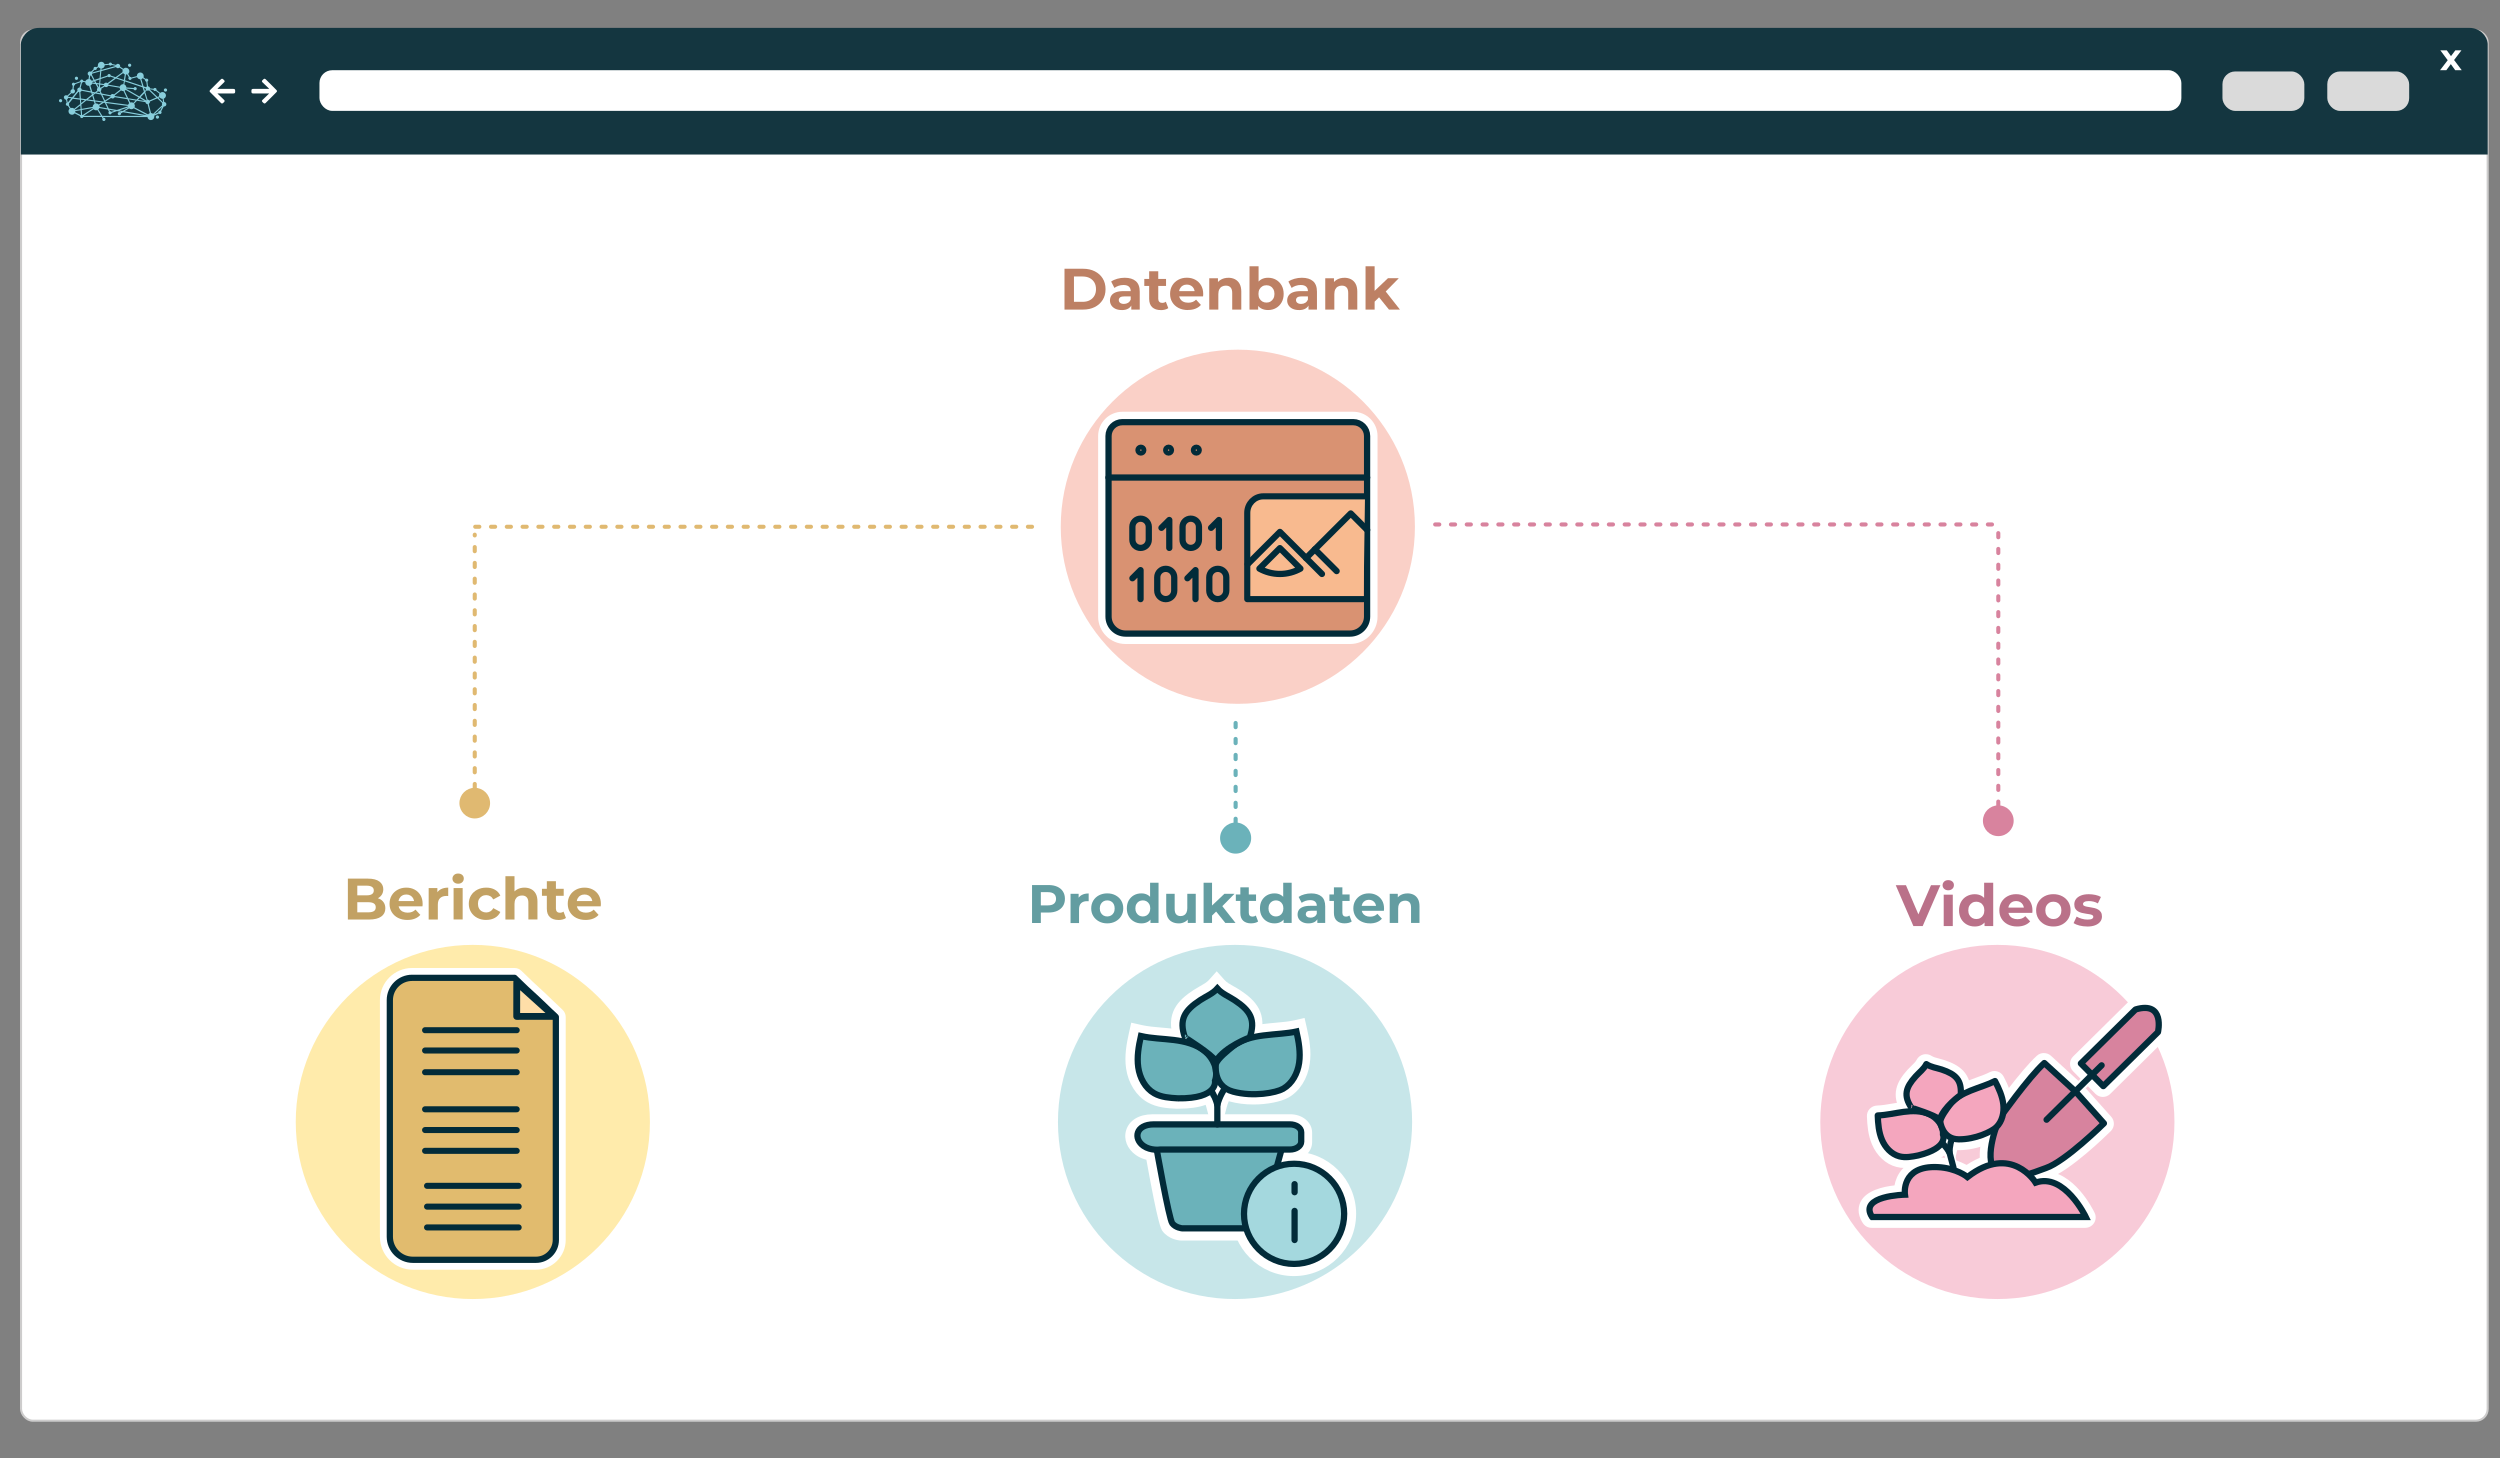<?xml version="1.0" encoding="UTF-8"?><svg xmlns="http://www.w3.org/2000/svg" viewBox="0 0 600 350"><rect x="0" y="0" width="600" height="350" fill="#808080" stroke="none"/><defs><style>.cls-1,.cls-2,.cls-3,.cls-4,.cls-5{fill:#fff;}.cls-1,.cls-6,.cls-7,.cls-8,.cls-9,.cls-10,.cls-4,.cls-11,.cls-12,.cls-13,.cls-5,.cls-14,.cls-15,.cls-16,.cls-17,.cls-18,.cls-19,.cls-20{stroke-linecap:round;}.cls-1,.cls-6,.cls-7,.cls-8,.cls-11,.cls-12,.cls-5,.cls-14,.cls-15,.cls-16,.cls-17,.cls-18,.cls-19,.cls-20{stroke-linejoin:round;}.cls-1,.cls-4{stroke-width:2.5px;}.cls-1,.cls-4,.cls-5{stroke:#fff;}.cls-2{stroke:#cdcccc;stroke-width:.5px;}.cls-2,.cls-9,.cls-10,.cls-4,.cls-13,.cls-21,.cls-22{stroke-miterlimit:10;}.cls-6{stroke-width:1.47px;}.cls-6,.cls-7,.cls-9,.cls-10,.cls-11,.cls-12,.cls-13,.cls-14,.cls-15,.cls-21,.cls-22,.cls-18,.cls-19,.cls-20{stroke:#022b39;}.cls-6,.cls-19{fill:#f8ba8f;}.cls-23{fill:#e0b971;}.cls-7,.cls-9,.cls-10,.cls-11,.cls-13,.cls-14,.cls-15,.cls-21,.cls-22,.cls-18,.cls-19{stroke-width:1.5px;}.cls-7,.cls-21{fill:#f4a6be;}.cls-24{fill:#c7e6e9;}.cls-25{fill:#143640;}.cls-26{fill:#c2a163;}.cls-8{stroke:#6bb2ba;stroke-dasharray:0 0 1 2.83;stroke-width:.99px;}.cls-8,.cls-9,.cls-16,.cls-17,.cls-18{fill:none;}.cls-10,.cls-27{fill:#a4d8de;}.cls-28{fill:#d8839e;}.cls-29{fill:#88cedc;}.cls-11{fill:#d99272;}.cls-30{fill:#ffebab;}.cls-12{stroke-width:1.45px;}.cls-12,.cls-14{fill:#e1bb6e;}.cls-31{fill:#dadada;}.cls-32,.cls-13,.cls-22{fill:#6bb2ba;}.cls-33{fill:#fad0c7;}.cls-34{fill:#f8cbd8;}.cls-35{fill:#639da1;}.cls-36{fill:#ba7189;}.cls-5{stroke-width:1.64px;}.cls-37{fill:#022b39;}.cls-15{fill:#d7839e;}.cls-16{stroke:#e0b971;stroke-dasharray:0 0 .99 2.8;stroke-width:.98px;}.cls-21,.cls-22{stroke-linecap:square;}.cls-17{stroke:#d8839e;stroke-dasharray:0 0 .99 2.8;stroke-width:.98px;}.cls-38{fill:#bd8064;}.cls-20{fill:#fedea8;stroke-width:1.64px;}</style></defs><g id="Hintergrund"><rect class="cls-2" x="5.05" y="7.33" width="591.99" height="333.64" rx="2.83" ry="2.83"/><path class="cls-25" d="M597.04,37.08V10.51c-.16-2.03-1.97-3.82-4.4-3.82H9.4c-3.02,0-4.4,2.68-4.4,3.93v26.46H597.04Z"/><rect class="cls-3" x="76.67" y="16.85" width="446.86" height="9.76" rx="3.07" ry="3.07"/><rect class="cls-31" x="558.55" y="17.15" width="19.65" height="9.47" rx="3.07" ry="3.07"/><rect class="cls-31" x="533.39" y="17.15" width="19.65" height="9.47" rx="3.07" ry="3.07"/><path class="cls-3" d="M589.25,16.85l-1.05-1.46-1.08,1.46h-1.51l1.84-2.4-1.77-2.37h1.55l1.01,1.39,1.04-1.39h1.47l-1.77,2.33,1.84,2.44h-1.57Z"/><path class="cls-3" d="M64.6,22.43c-.12,0-.19,0-.25,0-1.19,0-2.38,0-3.57,0-.33,0-.44-.11-.44-.44,0-.04,0-.09,0-.13,0-.45,.08-.53,.54-.53,1.16,0,2.32,0,3.48,0,.06,0,.13,0,.23,0-.05-.07-.08-.1-.11-.14-.48-.47-.97-.93-1.45-1.4-.23-.22-.23-.36,0-.58,.43-.43,.48-.43,.92,0,.79,.79,1.58,1.58,2.37,2.37,.21,.21,.22,.36,0,.57-.85,.85-1.7,1.7-2.55,2.55-.19,.19-.35,.19-.55,0-.07-.07-.14-.13-.21-.2-.19-.19-.19-.35,0-.53,.48-.47,.97-.93,1.45-1.4,.04-.04,.08-.08,.16-.16Z"/><path class="cls-3" d="M52.18,22.43c.12,0,.19,0,.25,0,1.19,0,2.38,0,3.57,0,.33,0,.44-.11,.44-.44,0-.04,0-.09,0-.13,0-.45-.08-.53-.54-.53-1.16,0-2.32,0-3.48,0-.06,0-.13,0-.23,0,.05-.07,.08-.1,.11-.14,.48-.47,.97-.93,1.45-1.4,.23-.22,.23-.36,0-.58-.43-.43-.48-.43-.92,0-.79,.79-1.58,1.58-2.37,2.37-.21,.21-.22,.36,0,.57,.85,.85,1.7,1.7,2.55,2.55,.19,.19,.35,.19,.55,0,.07-.07,.14-.13,.21-.2,.19-.19,.19-.35,0-.53-.48-.47-.97-.93-1.45-1.4-.04-.04-.08-.08-.16-.16Z"/><path class="cls-29" d="M38.17,28.1c0-.22-.17-.39-.39-.39s-.39,.17-.39,.39c0,.21,.17,.39,.39,.39s.39-.17,.39-.39m1.15-6.49c0,.22,.17,.39,.39,.39s.39-.17,.39-.39c0-.22-.17-.39-.39-.39s-.39,.17-.39,.39m-8.6-5.95c0,.22,.17,.39,.39,.39s.39-.17,.39-.39c0-.22-.17-.39-.39-.39s-.39,.17-.39,.39m-12.76,3.13c0,.22,.17,.39,.39,.39s.39-.17,.39-.39-.17-.39-.39-.39-.39,.17-.39,.39m-1.86,5.03c.14-.07,.24-.19,.28-.33l.73,.1-.82,1s-.03,0-.05-.01l-.14-.75m1.07-1.48c.08,.05,.19,.09,.29,.09,.3,0,.54-.24,.54-.54,0-.23-.14-.42-.34-.5l.1-.84s.09-.03,.13-.06c.1-.08,.16-.19,.16-.31l1.3-.48s.04,.04,.06,.06l-.33,1.24s0,0,0,0c-.3,0-.54,.24-.54,.54,0,.09,.02,.17,.06,.24l-1.29,1.57-.92-.12s-.03-.09-.05-.13l.83-.75Zm2.51-2.51c.12-.01,.22-.07,.29-.18l.49,.09s0,.01,0,.02c0,.46,.37,.83,.83,.83,.03,0,.07,0,.1,0l.4,1.33-2.17-.42c-.01-.18-.12-.34-.27-.43l.33-1.24Zm1.97-1.67c.07,0,.13-.03,.19-.05l.6,1.12-.43,.14c-.1-.19-.27-.34-.48-.4l.12-.81Zm.4-.24c.05-.08,.08-.17,.09-.26l1.91-.53-.16,1.62-1.19,.4-.65-1.22m.65-1.18s.11,.04,.16,.04c.21,0,.39-.17,.39-.39,0-.02,0-.03,0-.05l.42-.23c.11,.15,.27,.25,.45,.3l-.04,.43-1.99,.55s-.01-.03-.02-.04l.64-.61Zm3.19,1.63c.07,.09,.18,.14,.3,.14s.23-.06,.3-.14l.99,.33-1.69,1.23c-.09-.08-.21-.12-.34-.12-.22,0-.42,.14-.5,.33l-.91-.13,.1-1.06,1.74-.58Zm-1.56-1.32l3.51-.97c.09,.16,.27,.27,.46,.27,.14,0,.28-.06,.37-.15l.79,.52c-.04,.1-.07,.21-.07,.33,0,.08,.01,.16,.03,.23l-1.68,1.22-1.17-.39c0-.21-.18-.37-.39-.37s-.38,.17-.39,.37l-1.63,.54,.16-1.6Zm.06-.62c.41-.04,.74-.37,.75-.79l1.01-.11c.06,.13,.2,.21,.35,.21,.13,0,.25-.07,.32-.17l.94,.22s0,.01,0,.02c0,0,0,0,0,0l-3.41,.94,.03-.33Zm5.16,1.1c.1,.14,.24,.24,.4,.3l-.22,1.33-1.67-.55,1.48-1.08m4.67,3.41l.32,1.05-1.09,1.14-3.17-1.83s.01-.04,.02-.06l1.77,.13c.05,.16,.2,.28,.37,.28,.22,0,.39-.17,.39-.39,0-.22-.17-.39-.39-.39-.16,0-.29,.09-.35,.23l-1.75-.13c-.01-.32-.21-.6-.49-.73l.12-.72,4.26,1.42Zm-3.99-3.07c.1,0,.19-.02,.28-.05l.41,.7c-.07,.07-.11,.17-.11,.27s.17,.39,.39,.39c.2,0,.36-.15,.39-.34l1.32-.35c.12,.3,.41,.51,.75,.51l.48,1.61-4.12-1.37,.22-1.38Zm3.69,1.1c.13-.04,.25-.12,.35-.22l.55,.38s0,.05,0,.08c0,.18,.13,.34,.3,.38l.15,1.13c-.09,.04-.17,.11-.22,.19l-.58-.19-.53-1.75m1.29,2.71c.08,.04,.17,.07,.26,.07,.1,0,.2-.03,.28-.08l1.76,1.7-1.67,.73c-.1-.12-.25-.21-.42-.21,0,0-.01,0-.02,0l-.55-1.83,.36-.38m.73-.21s.01-.03,.02-.04l.84,.1c.04,.17,.19,.3,.38,.3,.07,0,.14-.02,.2-.06l.88,.69c-.07,.12-.11,.26-.11,.41,0,.07,.01,.14,.03,.21l-.4,.17-1.84-1.78m2.36,1.86c.15,.22,.4,.37,.69,.37,0,0,.01,0,.02,0l.13,.79s-.03,.01-.04,.02l-1.09-1.05,.3-.13m.11,3.2s-.03,0-.05,0c-.22,0-.39,.17-.39,.39,0,.01,0,.02,0,.03l-.99,.47,1.93-1.83-.5,.95Zm-1.7,.76c-.14-.11-.31-.18-.49-.18l-.54-2.21c.17-.09,.28-.27,.28-.47,0-.03,0-.05,0-.08l1.78-.77,1.17,1.13c-.04,.08-.07,.17-.07,.26,0,.09,.02,.18,.07,.26l-2.19,2.07Zm-.77-.15c-.17,.05-.31,.16-.42,.3l-3.27-1.71c.06-.11,.09-.24,.09-.37,0-.19-.06-.36-.17-.49l.68-.71,2.03,.33c.03,.27,.25,.48,.53,.49l.53,2.18m-6.11-.48l1.14-.68c.14,.12,.33,.2,.54,.2,.22,0,.42-.09,.57-.23l3.17,1.66-5.42-.95Zm-5.29,1.1l-.95-1.52c.1-.09,.18-.21,.23-.34l2.06,.36,.24,.51c-.13,.13-.15,.35-.03,.5,.13,.17,.37,.21,.54,.08,.1-.07,.15-.18,.16-.3l1.27-.42,1.01,.18-.2,.12c-.07-.05-.15-.08-.24-.08-.22,0-.39,.17-.39,.39,0,.22,.17,.39,.39,.39s.39-.17,.39-.39c0-.02,0-.05,0-.07l.47-.28,5.04,.88h-9.98Zm-4.5,0l2.4-1.58c.15,.16,.37,.26,.61,.26,.11,0,.22-.02,.31-.06l.86,1.38h-4.18Zm-.23-.18s-.08-.05-.12-.06l-.09-1.16,2.67-.47s.01,.04,.02,.06l-2.48,1.63Zm-.23-1.49l-.08-1.06,1.22-.97,1.79,.24,.17,.58c-.27,.14-.46,.42-.46,.74,0,0,0,0,0,0l-2.64,.47Zm-.17-2.2l.93,.12-.87,.69-.06-.81Zm.01,3.65s-.05,.02-.07,.04c0,0,0,0,0,0l-1.33-.69c.03-.08,.04-.17,.04-.26,0,0,0,0,0,0l1.27-.22,.09,1.13m2.61-4.86l-1.38,1.09-1.26-.17-.12-1.58c.14-.05,.25-.15,.31-.27l2.31,.45,.14,.48Zm1.75-2.72l-.67-.09-.26-.49,1.03-.34-.09,.92Zm-.51,.21l.49,.07-.06,.65s-.03,0-.04,0l-.39-.72Zm.8,2.18l-.93-.18,.37-.29c.08,.05,.18,.08,.28,.08,.03,0,.07,0,.1,0l.19,.4Zm.08-1.33c-.05-.05-.11-.08-.18-.11l.06-.64,.9,.13s.01,.07,.02,.1l-.81,.52Zm4.55,.01c0,.16,.06,.3,.14,.43l-1.5,1.17c-.09-.07-.2-.11-.33-.11-.21,0-.4,.12-.48,.3l-2.13-.41-.27-.58c.12-.1,.19-.25,.19-.41,0-.06,0-.11-.03-.17l.81-.52c.1,.09,.22,.14,.36,.14,.22,0,.4-.13,.49-.32l2.74,.47Zm.89-.86s-.05,0-.07,0c-.37,0-.69,.25-.79,.59l-2.73-.47c0-.05-.02-.1-.03-.15l1.85-1.34,1.9,.63-.12,.74Zm.82,3.3l-2.86-.46c0-.06-.02-.11-.04-.16l1.52-1.19c.14,.1,.31,.16,.49,.16,.03,0,.07,0,.1,0l.79,1.65Zm.47,.35l1.65,.27-.55,.57c-.13-.09-.29-.14-.46-.14-.1,0-.2,.02-.28,.05l-.36-.75Zm.12,.89c-.12,.1-.22,.24-.27,.4l-5.4-.71-.03-.06,1.35-.88c.1,.09,.22,.14,.36,.14,.22,0,.41-.13,.49-.32l3.05,.5,.45,.94m-.21,1.02s.01,.02,.02,.03l-1.37,.83-.81-.14,2.17-.71Zm-6.34-1.18l-.78,.5c-.15-.16-.37-.27-.61-.27-.04,0-.07,0-.1,0l-.14-.46,1.63,.22Zm.1-1.84l1.93,.37s.01,.09,.03,.13l-1.32,.85-.64-1.36Zm-2.19,.07l.5-.39,1.36,.26,.74,1.58-.15,.09-2.07-.27-.38-1.27Zm-.16-.52l.3,.06-.23,.18-.07-.24Zm.24,1.75l-1.4-.19,1.09-.86,.31,1.04Zm1.45,1.61c0-.12-.02-.23-.07-.33l1.05-.68,.28,.04,.61,1.3-1.87-.33s0,0,0,0m3.61,.91l-.78,.26c-.08-.1-.21-.15-.33-.14l-.16-.33,1.27,.22Zm-1.41-.52l-.62-1.32,5.23,.69s0,.06,0,.09l-2.66,.87-1.97-.34Zm6.68-2.15l-2.03-.33-.85-1.79c.1-.05,.19-.12,.26-.21l3.11,1.8-.5,.52Zm1.95,.32l-1.62-.26,.41-.43,1.2,.7Zm-.07-1.88l.51,1.68s-.07,.05-.1,.08l-1.34-.78,.94-.98Zm.3-1.08c0,.1,.03,.2,.08,.28l-.26,.27-.22-.71,.39,.13s0,.02,0,.03m-12.82-1.47s0-.07,0-.1l.47-.16,.19,.35-.65-.09m.81,.39l.48,.9c-.11,.1-.17,.24-.17,.39,0,.09,.02,.18,.07,.26l-.53,.42-.67-.13-.44-1.47c.2-.1,.35-.28,.42-.49l.85,.12Zm-4.91,6.24s-.03-.08-.05-.12l1.28-1.01,.07,.9-1.3,.23m-.38-2.99l1.15-1.41c.06,.04,.13,.07,.2,.08l.12,1.52-1.47-.19Zm.15,2.65c-.15-.13-.34-.21-.55-.21-.11,0-.22,.02-.31,.06l-.43-.7c.08-.12,.09-.28,.02-.41l.93-1.13,1.7,.22,.08,1.05-1.43,1.12Zm-2.46-2.69c0,.28,.22,.52,.5,.54l.14,.74s-.03,.02-.04,.03c-.17,.13-.21,.37-.08,.54,.1,.13,.26,.18,.41,.15l.43,.69c-.17,.15-.28,.37-.28,.62,0,.46,.37,.83,.83,.83,.27,0,.51-.13,.66-.33l1.31,.68c-.02,.1,0,.21,.07,.3,.13,.17,.37,.21,.54,.08,.06-.05,.11-.11,.13-.18h4.44s.2,.33,.2,.33c-.1,.13-.11,.33,0,.47,.13,.17,.37,.21,.54,.08,.17-.13,.21-.37,.08-.54-.09-.13-.25-.18-.39-.15l-.11-.18h10.65c.05,.41,.4,.73,.82,.73,.46,0,.83-.37,.83-.83,0-.08-.01-.15-.03-.22l1.11-.52c.07,.07,.17,.11,.27,.11,.22,0,.39-.17,.39-.39,0-.1-.04-.19-.1-.26l.62-1.16s.06,0,.09,0c.3,0,.54-.24,.54-.54,0-.29-.22-.52-.51-.54l-.13-.79c.31-.12,.54-.42,.54-.77,0-.46-.37-.83-.83-.83-.21,0-.4,.08-.55,.21l-.89-.69s.02-.08,.02-.12c0-.22-.17-.39-.39-.39-.15,0-.28,.08-.35,.21l-.83-.1c-.02-.26-.23-.47-.49-.49l-.14-1.12c.12-.07,.21-.2,.21-.34,0-.22-.17-.39-.39-.39-.09,0-.17,.03-.23,.08l-.54-.38c.05-.1,.07-.22,.07-.34,0-.46-.37-.83-.83-.83s-.83,.37-.83,.83c0,.01,0,.03,0,.04l-1.32,.35c-.07-.1-.19-.17-.32-.17,0,0-.02,0-.03,0l-.42-.72c.19-.15,.3-.38,.3-.64,0-.46-.37-.83-.83-.83-.24,0-.46,.1-.61,.27l-.79-.52s.02-.1,.02-.15c0-.3-.24-.54-.54-.54-.19,0-.36,.1-.46,.26l-.96-.22c-.02-.19-.19-.34-.39-.34-.18,0-.33,.12-.38,.29l-1.01,.11c-.1-.34-.42-.59-.79-.59-.46,0-.83,.37-.83,.83,0,.09,.02,.18,.04,.26l-.42,.23c-.07-.06-.16-.1-.26-.1-.22,0-.39,.17-.39,.39,0,.06,.01,.11,.03,.16l-.64,.61c-.08-.04-.17-.07-.26-.07-.3,0-.54,.24-.54,.54,0,.22,.13,.41,.32,.49l-.12,.82c-.34,.01-.63,.23-.75,.53l-.48-.09c-.02-.12-.09-.23-.21-.29-.19-.1-.43-.02-.52,.18-.03,.06-.04,.12-.04,.18l-1.3,.48c-.13-.15-.36-.18-.53-.06-.17,.13-.21,.37-.08,.54,.04,.05,.08,.09,.14,.12l-.1,.84c-.26,.04-.46,.26-.46,.53,0,.09,.02,.17,.06,.25l-.83,.75c-.08-.06-.19-.09-.29-.09-.3,0-.54,.24-.54,.54m-1,.46c-.17,.13-.21,.37-.08,.54,.13,.17,.37,.21,.54,.08,.17-.13,.21-.37,.08-.54-.13-.17-.37-.21-.54-.08"/></g><g id="Ebene_2"><circle class="cls-33" cx="297.08" cy="126.42" r="42.5"/><g><g><g><path class="cls-3" d="M270.13,153.31c-2.94,0-5.33-2.39-5.33-5.33v-43.33c0-2.53,2.06-4.58,4.58-4.58h55.39c2.53,0,4.58,2.06,4.58,4.58v43.33c0,2.94-2.39,5.33-5.33,5.33h-53.9Z"/><path class="cls-3" d="M324.78,101.32c1.84,0,3.33,1.49,3.33,3.33v43.33c0,2.25-1.83,4.08-4.08,4.08h-53.9c-2.25,0-4.08-1.83-4.08-4.08v-43.33c0-1.84,1.49-3.33,3.33-3.33h55.39m0-2.5h-55.39c-3.22,0-5.83,2.62-5.83,5.83v43.33c0,3.63,2.95,6.58,6.58,6.58h53.9c3.63,0,6.58-2.95,6.58-6.58v-43.33c0-3.22-2.62-5.83-5.83-5.83h0Z"/></g><g><path class="cls-3" d="M273.81,109.86c-1.01,0-1.83-.82-1.83-1.83s.82-1.83,1.83-1.83,1.83,.82,1.83,1.83-.82,1.83-1.83,1.83Z"/><path class="cls-3" d="M273.81,107.44c.32,0,.58,.26,.58,.58s-.26,.58-.58,.58-.58-.26-.58-.58,.26-.58,.58-.58m0-2.5c-1.7,0-3.08,1.38-3.08,3.08s1.38,3.08,3.08,3.08,3.08-1.38,3.08-3.08-1.38-3.08-3.08-3.08h0Z"/></g><g><path class="cls-3" d="M280.47,109.86c-1.01,0-1.83-.82-1.83-1.83s.82-1.83,1.83-1.83,1.83,.82,1.83,1.83-.82,1.83-1.83,1.83Z"/><path class="cls-3" d="M280.47,107.44c.32,0,.58,.26,.58,.58s-.26,.58-.58,.58-.58-.26-.58-.58,.26-.58,.58-.58m0-2.5c-1.7,0-3.08,1.38-3.08,3.08s1.38,3.08,3.08,3.08,3.08-1.38,3.08-3.08-1.38-3.08-3.08-3.08h0Z"/></g><g><path class="cls-3" d="M287.12,109.86c-1.01,0-1.83-.82-1.83-1.83s.82-1.83,1.83-1.83,1.83,.82,1.83,1.83-.82,1.83-1.83,1.83Z"/><path class="cls-3" d="M287.12,107.44c.32,0,.58,.26,.58,.58s-.26,.58-.58,.58-.58-.26-.58-.58,.26-.58,.58-.58m0-2.5c-1.7,0-3.08,1.38-3.08,3.08s1.38,3.08,3.08,3.08,3.08-1.38,3.08-3.08-1.38-3.08-3.08-3.08h0Z"/></g></g><line class="cls-4" x1="266.05" y1="114.61" x2="328.12" y2="114.61"/></g><circle class="cls-30" cx="113.48" cy="269.27" r="42.5"/><circle class="cls-24" cx="296.41" cy="269.27" r="42.5"/><circle class="cls-34" cx="479.37" cy="269.27" r="42.5"/><g><g><g><path class="cls-3" d="M504.67,262.02c-.33,0-.65-.14-.88-.37l-5.38-5.44c-.48-.49-.48-1.28,.01-1.77l13.12-12.96c.15-.15,.33-.25,.53-.31,.95-.28,1.83-.42,2.6-.42,1.88,0,2.94,.84,3.5,1.54,1.66,2.09,.94,5.43,.85,5.81-.05,.23-.17,.44-.34,.6l-13.12,12.96c-.23,.23-.55,.36-.88,.36h0Z"/><path class="cls-3" d="M514.67,242c4.49,0,3.13,5.81,3.13,5.81l-13.12,12.96-5.38-5.44,13.12-12.96c.88-.26,1.62-.37,2.25-.37m0-2.5c-.89,0-1.89,.16-2.95,.47-.4,.12-.76,.33-1.05,.62l-13.12,12.96c-.98,.97-.99,2.55-.02,3.54l5.38,5.44c.47,.47,1.1,.74,1.76,.74,0,0,.01,0,.01,0,.66,0,1.29-.26,1.76-.72l13.12-12.96c.33-.33,.57-.75,.68-1.21,.17-.71,.9-4.37-1.08-6.87-.73-.92-2.1-2.01-4.48-2.01h0Z"/></g><g><path class="cls-3" d="M482.68,283.86c-2.01,0-3.62-.62-4.8-1.85-3.56-3.71,.26-12.9,.71-13.94,.03-.08,.08-.16,.13-.23,.29-.41,7.15-10.07,10.99-13.53,.24-.21,.54-.32,.84-.32s.6,.11,.84,.33l7.44,6.8s.06,.06,.09,.09l6.85,7.67c.44,.5,.42,1.25-.05,1.72-.39,.38-9.53,9.38-14.4,11.03-.37,.12-.79,.28-1.25,.46-2.02,.75-4.79,1.79-7.38,1.79Z"/><path class="cls-3" d="M490.54,255.24l7.44,6.8,6.85,7.66s-9.27,9.16-13.92,10.73c-1.93,.65-5.29,2.18-8.23,2.18-1.48,0-2.86-.39-3.9-1.47-3.09-3.22,.95-12.58,.95-12.58,0,0,7.03-9.92,10.8-13.33m0-2.5c-.6,0-1.2,.21-1.67,.64-3.94,3.55-10.87,13.32-11.17,13.74-.1,.14-.19,.29-.25,.45-.78,1.82-4.49,11.09-.46,15.3,1.42,1.48,3.34,2.24,5.7,2.24,2.82,0,5.71-1.08,7.82-1.87,.45-.17,.86-.32,1.22-.44,5.05-1.71,13.88-10.34,14.87-11.32,.95-.94,.99-2.45,.11-3.44l-6.85-7.66c-.06-.06-.12-.12-.18-.18l-7.44-6.8c-.48-.44-1.08-.65-1.69-.65h0Z"/></g><line class="cls-1" x1="504.28" y1="255.79" x2="491.07" y2="268.84"/></g><g><path class="cls-3" d="M449.19,293.43c-.42,0-.82-.21-1.05-.57-1.16-1.77-.89-3.12-.46-3.93,1.3-2.46,5.77-3.11,8.12-3.29,.08-1.13,.42-2.77,1.63-4.16,1.46-1.68,3.72-2.54,6.74-2.54,.27,0,.55,0,.84,.02,3.42,.17,5.85,1.36,7.04,2.09,2.81-2.01,5.58-3.03,8.23-3.03,4.58,0,7.5,2.99,8.66,4.46,.52-.12,1.04-.17,1.57-.17,6.55,0,10.91,8.94,11.1,9.33,.19,.39,.16,.84-.07,1.21-.23,.36-.63,.58-1.06,.58h-51.28Z"/><path class="cls-3" d="M480.28,279.28c5.32,0,8.15,4.65,8.15,4.65,.71-.25,1.4-.37,2.07-.37,5.84,0,9.97,8.62,9.97,8.62h-51.28c-3.34-5.13,7.88-5.35,7.88-5.35,0,0-.96-6.63,7.1-6.63,.25,0,.51,0,.78,.02,4.53,.22,7.13,2.38,7.13,2.38,3.17-2.46,5.92-3.32,8.2-3.32m0-2.5h0c-2.7,0-5.48,.94-8.29,2.8-1.45-.78-3.8-1.71-6.92-1.86-.31-.02-.61-.02-.9-.02-3.4,0-5.98,1-7.69,2.97-1.08,1.25-1.58,2.64-1.8,3.82-2.76,.31-6.71,1.22-8.1,3.86-.48,.91-1.06,2.8,.51,5.2,.46,.71,1.25,1.13,2.09,1.13h51.28c.86,0,1.66-.44,2.12-1.17,.46-.73,.51-1.64,.14-2.41-.49-1.03-5.02-10.03-12.22-10.03-.36,0-.72,.02-1.08,.07-1.54-1.74-4.61-4.36-9.15-4.36h0Z"/></g><g><g><path class="cls-1" d="M467.77,276.7c-1.48-2.61-4.14-4.51-7.08-5.05"/><g><path class="cls-3" d="M457.26,279.07c-.66,0-1.27-.07-1.84-.22-2.13-.56-4-2.31-5-4.69-.85-2.01-1.04-4.21-1.11-6.28-.01-.33,.11-.66,.33-.9,.23-.24,.54-.38,.87-.4,1.28-.04,2.54-.26,3.89-.5,.73-.13,1.47-.26,2.2-.36,.92-.12,1.74-.18,2.51-.18,1.67,0,3.09,.28,4.35,.85,2.46,1.12,4.07,3.5,4.01,5.87,.13,.48,.25,1.35-.22,2.36-.83,1.78-3.08,3.13-6.69,4.02-.98,.2-2.14,.43-3.3,.43Z"/><path class="cls-3" d="M459.11,266.79c1.32,0,2.63,.19,3.83,.74,1.9,.87,3.44,2.82,3.27,4.9,0,0,1.53,3.14-5.95,4.99-.99,.2-2,.4-3,.4-.51,0-1.02-.05-1.52-.18-1.92-.51-3.4-2.14-4.17-3.97-.77-1.83-.94-3.85-1.01-5.84,2.09-.07,4.14-.58,6.21-.86,.77-.1,1.56-.17,2.34-.17m0-2.5c-.83,0-1.7,.06-2.67,.19-.77,.1-1.52,.23-2.25,.36-1.3,.23-2.52,.44-3.71,.48-.66,.02-1.29,.31-1.75,.79s-.7,1.13-.67,1.8c.08,2.19,.28,4.52,1.21,6.72,1.15,2.73,3.33,4.76,5.84,5.41,.68,.18,1.39,.27,2.16,.27,1.28,0,2.51-.25,3.49-.45,.03,0,.07-.01,.1-.02,4.05-1,6.51-2.54,7.52-4.7,.52-1.12,.54-2.22,.34-3.06-.02-2.79-1.91-5.54-4.74-6.83-1.42-.65-3.01-.96-4.86-.96h0Z"/></g></g><g><path class="cls-1" d="M471.46,268.83c-2.3,1.92-3.68,4.89-3.69,7.88l.94,3.57"/><g><path class="cls-3" d="M469.97,274.79c-4.04-.04-5.46-3.52-5.65-5.36,0-.07,0-.14,0-.21,.08-1.28,1.18-2.88,2.3-4.41l.14-.19c1.56-2.14,3.96-3.28,5.64-3.95,.89-.36,1.72-.65,2.49-.93,1.24-.45,2.3-.83,3.24-1.32,.18-.09,.38-.14,.58-.14,.13,0,.25,.02,.38,.06,.32,.1,.58,.32,.73,.62,.95,1.84,1.87,3.85,2.12,6.02,.29,2.56-.47,5.01-2.05,6.54-1.41,1.37-5.58,3.26-9.76,3.26,0,0-.14,0-.14,0Z"/><path class="cls-3" d="M478.69,259.54c.91,1.76,1.76,3.61,1.99,5.58,.23,1.97-.25,4.12-1.68,5.5-1.08,1.05-4.94,2.91-8.89,2.91-.04,0-.09,0-.13,0-4-.04-4.42-4.23-4.42-4.23,.07-1.1,1.55-3.05,2.2-3.94,1.23-1.69,3.15-2.75,5.09-3.52,2.35-.94,4.23-1.46,5.84-2.3m0-2.5c-.4,0-.8,.1-1.16,.28-.86,.45-1.89,.82-3.08,1.25-.75,.27-1.61,.58-2.53,.95-1.82,.73-4.43,1.97-6.19,4.37l-.14,.19c-1.28,1.74-2.43,3.44-2.54,5.06,0,.14,0,.28,0,.42,.22,2.22,1.95,6.43,6.88,6.48h.15c4.71,0,9.13-2.16,10.63-3.62,1.86-1.8,2.76-4.64,2.42-7.58-.27-2.37-1.24-4.5-2.25-6.45-.31-.59-.83-1.03-1.47-1.23-.25-.08-.5-.12-.75-.12h0Z"/></g></g><g><path class="cls-3" d="M465.43,270.06c-.32,0-.63-.12-.87-.35-.4-.39-2.51-1.34-6.19-2.5-.44-.14-.68-.37-.82-.61-2.41-3.71-1.28-6.27,1.16-8.98,.3-.34,.62-.65,.94-.95,.6-.58,1.13-1.09,1.45-1.73,.16-.32,.45-.55,.8-.64,.1-.03,.21-.04,.32-.04,.24,0,.48,.07,.69,.21,.6,.4,1.3,.58,2.11,.79,.43,.11,.86,.22,1.28,.37,3.48,1.17,5.73,2.87,5.42,7.34-.03,.38-.22,.72-.53,.94-1.04,.73-3.89,3.09-4.56,5.28-.13,.42-.46,.74-.88,.84-.1,.03-.21,.04-.31,.04Z"/><path class="cls-3" d="M462.21,255.5c1.12,.75,2.41,.88,3.69,1.3,3.43,1.15,4.81,2.56,4.57,6.07,0,0-4.09,2.85-5.04,5.94-1.14-1.1-6.81-2.83-6.79-2.83-1.94-2.93-1.42-4.84,1-7.53,.9-1,1.96-1.75,2.57-2.95m0-2.5c-.21,0-.43,.03-.63,.08-.69,.18-1.27,.65-1.59,1.28-.23,.45-.68,.89-1.21,1.4-.31,.3-.66,.64-1,1.02-2.34,2.6-4.32,5.9-1.22,10.58h0c.28,.43,.74,.82,1.45,1.04,3.74,1.19,5.37,1.98,5.73,2.24,.47,.43,1.08,.67,1.7,.67,.21,0,.42-.03,.62-.08,.84-.22,1.51-.86,1.77-1.69,.5-1.63,2.77-3.7,4.08-4.62,.62-.43,1.01-1.12,1.06-1.87,.4-5.6-2.94-7.5-6.26-8.61-.48-.16-.95-.29-1.37-.39-.7-.18-1.31-.34-1.74-.62-.41-.27-.9-.42-1.38-.42h0Z"/></g></g></g><g><g><path class="cls-15" d="M499.41,255.23l5.38,5.44,13.12-12.96s1.77-7.55-5.38-5.44l-13.12,12.96Z"/><path class="cls-15" d="M490.65,255.14l7.44,6.8,6.85,7.66s-9.27,9.16-13.92,10.73c-2.9,.98-9.04,3.93-12.13,.71-3.09-3.22,.95-12.58,.95-12.58,0,0,7.03-9.92,10.8-13.33Z"/><line class="cls-15" x1="504.39" y1="255.68" x2="491.18" y2="268.73"/></g><path class="cls-21" d="M449.31,292.08h51.28s-5.13-10.7-12.04-8.25c0,0-5.8-9.51-16.36-1.34,0,0-2.59-2.16-7.13-2.38-8.9-.44-7.88,6.61-7.88,6.61,0,0-11.22,.22-7.88,5.35Z"/><g><g><path class="cls-18" d="M467.88,276.6c-1.48-2.61-4.14-4.51-7.08-5.05"/><path class="cls-7" d="M460.36,277.31c-1.49,.3-3.05,.6-4.52,.21-1.92-.51-3.4-2.14-4.17-3.97-.77-1.83-.94-3.85-1.01-5.84,2.09-.07,4.14-.58,6.21-.86,2.07-.28,4.26-.3,6.17,.57,1.9,.87,3.44,2.82,3.27,4.9,0,0,1.53,3.14-5.95,4.99Z"/></g><g><path class="cls-18" d="M471.57,268.72c-2.3,1.92-3.68,4.89-3.69,7.88l.94,3.57"/><path class="cls-7" d="M470.09,273.44c4,.04,7.93-1.85,9.02-2.91,1.43-1.38,1.91-3.53,1.68-5.5-.23-1.97-1.07-3.82-1.99-5.58-1.61,.84-3.48,1.36-5.84,2.3-1.94,.78-3.86,1.83-5.09,3.52-.65,.89-2.13,2.84-2.2,3.94,0,0,.42,4.19,4.42,4.23Z"/></g><path class="cls-7" d="M458.75,265.87c-1.94-2.93-1.42-4.84,1-7.53,.9-1,1.96-1.75,2.57-2.95,1.12,.75,2.41,.88,3.69,1.3,3.43,1.15,4.81,2.56,4.57,6.07,0,0-4.09,2.85-5.04,5.94-1.14-1.1-6.81-2.83-6.79-2.83Z"/></g></g><g><g><line class="cls-16" x1="113.94" y1="192.93" x2="113.94" y2="128.32"/><path class="cls-23" d="M117.62,192.75c0,2.03-1.65,3.68-3.68,3.68-2.03,0-3.68-1.65-3.68-3.68,0-2.03,1.65-3.68,3.68-3.68,2.03,0,3.68,1.65,3.68,3.68Z"/></g><line class="cls-16" x1="247.69" y1="126.42" x2="113.94" y2="126.42"/></g><g><g><line class="cls-17" x1="479.59" y1="197.16" x2="479.59" y2="127.9"/><path class="cls-28" d="M483.28,196.98c0,2.04-1.65,3.69-3.69,3.69-2.04,0-3.69-1.65-3.69-3.69s1.65-3.69,3.69-3.69c2.04,0,3.69,1.65,3.69,3.69Z"/></g><line class="cls-17" x1="344.44" y1="125.87" x2="479.59" y2="125.87"/></g><g><line class="cls-8" x1="296.55" y1="201.33" x2="296.55" y2="172.53"/><path class="cls-32" d="M300.28,201.14c0,2.06-1.67,3.73-3.73,3.73-2.06,0-3.73-1.67-3.73-3.73s1.67-3.73,3.73-3.73c2.06,0,3.73,1.67,3.73,3.73Z"/></g><path class="cls-3" d="M310.53,278.88c6.87,0,12.44,5.57,12.44,12.44s-5.57,12.44-12.44,12.44-12.44-5.57-12.44-12.44,5.57-12.44,12.44-12.44m0-2.5c-8.24,0-14.94,6.7-14.94,14.94s6.7,14.94,14.94,14.94,14.94-6.7,14.94-14.94-6.7-14.94-14.94-14.94h0Z"/><g><g><path class="cls-4" d="M284.82,256.53c2.34,1.1,4.33,2.91,5.68,5.12"/><g><path class="cls-3" d="M283.37,296.47h-.06c-.22-.03-2.15-.25-3.27-1.7-.63-.83-1.92-6.72-3.84-17.52-.86-.12-1.92-.4-2.87-1.07-1.64-1.15-2.38-2.95-1.87-4.59,.56-1.82,2.45-2.91,5.05-2.93h33.13c2.25,0,4.01,1.39,4.01,3.17v2.29c0,1.77-1.76,3.16-4.01,3.16h-1.06l-4.43,16.2c-.47,1.76-2.1,2.99-3.96,2.99h-16.82Z"/><path class="cls-3" d="M309.65,269.92c1.53,0,2.76,.86,2.76,1.92v2.29c0,1.06-1.24,1.91-2.76,1.91h-2.02l-4.68,17.12c-.33,1.21-1.46,2.07-2.75,2.07h-16.76s-1.58-.15-2.4-1.21c-.72-.95-3.2-14.69-3.77-17.94-.82,0-2.12-.15-3.21-.91-2.52-1.76-1.95-5.22,2.48-5.24h33.12m0-2.5h-33.12c-3.19,.02-5.52,1.44-6.26,3.81-.68,2.17,.25,4.52,2.35,5.99,.82,.57,1.69,.91,2.5,1.11,2.82,15.74,3.53,16.68,3.92,17.19,1.42,1.85,3.71,2.15,4.15,2.19h.12s.12,.01,.12,.01h16.76c2.42,0,4.54-1.61,5.16-3.92l4.18-15.27h.11c2.95,0,5.26-1.94,5.26-4.41v-2.29c0-2.48-2.31-4.42-5.26-4.42h0Z"/></g><g><path class="cls-3" d="M290.8,265.49c-.18-.68-.42-1.35-.73-2-1.67,.9-4.09,1.36-7.22,1.36h-.48c-1.95-.11-4.31-.24-6.31-1.38-2.37-1.34-4.07-4.04-4.53-7.23-.41-2.83,.13-5.66,.67-8.08l.27-1.23,1.22,.28c1.61,.37,3.26,.51,5.01,.66,.97,.08,1.94,.17,2.91,.29,3.58,.43,6.17,1.39,8.15,2.99,.69,.57,1.29,1.24,1.78,1.96,.83-.97,1.99-1.95,3.16-2.89l.21-.17c1.97-1.62,4.57-2.57,8.16-3.01,1.23-.15,2.36-.26,3.41-.35,1.69-.15,3.16-.28,4.49-.59l1.22-.29,.28,1.22c.59,2.57,1.07,5.32,.67,8.08-.44,3.18-2.13,5.89-4.52,7.23-1.27,.71-4.23,1.48-7.74,1.48-1.93,0-3.75-.23-5.42-.69-.4-.11-.78-.24-1.14-.41-.49,.88-.86,1.8-1.11,2.74l-1.2,4.63-1.22-4.62Z"/><path class="cls-3" d="M311.25,247.31c.57,2.51,1.02,5.09,.65,7.63-.35,2.55-1.66,5.07-3.89,6.32-1.13,.64-3.93,1.32-7.13,1.32-1.65,0-3.4-.18-5.09-.64-.76-.2-1.38-.52-1.89-.89-.86,1.25-1.51,2.64-1.89,4.11-.33-1.24-.84-2.42-1.51-3.51-1.04,1-3.21,1.94-7.65,1.94-.15,0-.31,0-.47,0-1.96-.11-4-.25-5.71-1.21-2.25-1.27-3.54-3.79-3.91-6.32-.37-2.55,.1-5.12,.65-7.63,2.63,.6,5.35,.63,8.03,.97,2.68,.33,5.42,1.02,7.52,2.72,1.35,1.12,2.37,2.75,2.66,4.45-.04-.8,.04-1.36,.04-1.36,.45-1.35,2.93-3.3,4.03-4.19,2.1-1.72,4.83-2.41,7.52-2.74,3.24-.41,5.76-.44,8.03-.97m1.88-3.01l-2.45,.57c-1.25,.29-2.67,.42-4.31,.57-1.03,.09-2.2,.2-3.47,.36-3.82,.47-6.62,1.51-8.79,3.28l-.21,.17c-.79,.64-1.58,1.29-2.28,1.97-.33-.36-.69-.7-1.07-1.02-2.19-1.78-4.98-2.81-8.81-3.28-.99-.13-1.98-.21-2.94-.29-1.7-.15-3.31-.28-4.84-.63l-2.45-.56-.55,2.45c-.56,2.53-1.13,5.48-.69,8.53,.52,3.57,2.45,6.61,5.16,8.14,2.25,1.28,4.77,1.42,6.79,1.53h.05s.05,0,.05,0c.17,0,.34,0,.5,0,2.67,0,4.84-.31,6.55-.93,.07,.21,.14,.43,.19,.65l2.44,9.24,2.4-9.26c.13-.51,.3-1.01,.52-1.5,.07,.02,.13,.04,.2,.06,1.76,.48,3.69,.73,5.73,.73,3.25,0,6.61-.66,8.36-1.65,2.72-1.53,4.65-4.58,5.14-8.15,.43-2.95-.08-5.84-.69-8.53l-.56-2.45h0Z"/></g><g><path class="cls-3" d="M290.6,255.18c-.13-.22-1.1-1.51-6.97-5.23-.24-.15-.61-.39-.73-.86-1.74-5.23,.33-7.87,4.25-10.43,.48-.32,.98-.6,1.48-.88,.93-.52,1.8-1.01,2.45-1.74l.93-1.04,.93,1.04c.66,.73,1.54,1.23,2.47,1.75,.49,.27,.98,.55,1.46,.87,3.92,2.58,6,5.24,4.2,10.52l-.19,.56-.56,.21c-.06,.02-5.67,2.12-7.59,5.24l-1.07,1.74-1.06-1.74Z"/><path class="cls-3" d="M292.01,236.87c1.16,1.29,2.72,1.88,4.18,2.83,3.89,2.56,5.16,4.78,3.7,9.07,0,0-6.05,2.22-8.23,5.76-1.06-1.74-7.56-5.75-7.56-5.76-1.46-4.29-.19-6.51,3.72-9.07,1.44-.95,3.02-1.54,4.18-2.83m0-3.75l-1.86,2.08c-.51,.57-1.26,.99-2.13,1.48-.5,.28-1.02,.58-1.56,.93-3.7,2.42-6.83,5.53-4.75,11.82,.25,.92,.99,1.39,1.26,1.56,5.68,3.61,6.55,4.8,6.59,4.85l2.12,3.49,2.13-3.5c1.4-2.28,5.5-4.18,6.96-4.73l1.12-.41,.39-1.13c2.17-6.38-.98-9.52-4.7-11.96-.53-.35-1.04-.64-1.54-.91-.88-.49-1.64-.92-2.15-1.5l-1.86-2.08h0Z"/></g></g><g><line class="cls-4" x1="292.01" y1="269.92" x2="292.01" y2="265.17"/><path class="cls-4" d="M293.9,261.06c1.33-1.93,3.17-3.51,5.3-4.52"/></g></g><g><path class="cls-22" d="M277.5,275.24s3.04,17.3,3.85,18.36,2.36,1.2,2.36,1.2h9.25s7.28,0,7.28,0c1.28,0,2.39-.84,2.72-2.04l4.81-17.63-30.27,.12Z"/><path class="cls-22" d="M276.89,269.85h32.67c1.51,0,2.73,.84,2.73,1.89v2.26c0,1.04-1.22,1.89-2.73,1.89h-31.14s-2.25,.33-3.97-.87c-2.48-1.73-1.92-5.15,2.44-5.17Z"/><g><path class="cls-13" d="M292.16,265.15c-.97-3.68-3.64-6.88-7.09-8.51"/><path class="cls-13" d="M282.67,263.6c-1.94-.11-3.95-.25-5.64-1.2-2.2-1.24-3.49-3.73-3.85-6.23-.36-2.5,.09-5.05,.64-7.52,2.6,.59,5.28,.62,7.93,.95,2.64,.33,5.35,1.01,7.41,2.69,2.06,1.68,3.32,4.58,2.44,7.09,0,0,.87,4.36-8.94,4.22Z"/></g><g><path class="cls-9" d="M299.25,256.65c-3.45,1.62-6.11,4.82-7.09,8.51v4.69"/><path class="cls-13" d="M295.89,261.98c4.9,1.34,10.36,.29,12.05-.67,2.2-1.24,3.49-3.73,3.85-6.23,.36-2.5-.09-5.05-.64-7.52-2.25,.51-4.73,.55-7.93,.95-2.64,.33-5.35,1.01-7.41,2.69-1.09,.89-3.54,2.81-3.99,4.14,0,0-.83,5.3,4.07,6.64Z"/></g><path class="cls-13" d="M284.38,248.99c-1.44-4.24-.19-6.42,3.66-8.95,1.43-.94,2.98-1.52,4.12-2.8,1.14,1.28,2.69,1.86,4.12,2.8,3.85,2.53,5.1,4.71,3.66,8.95,0,0-5.96,2.19-8.12,5.68-1.05-1.72-7.47-5.68-7.44-5.68Z"/></g><g><g><path class="cls-27" d="M310.58,303.34c-6.63,0-12.02-5.39-12.02-12.02s5.39-12.02,12.02-12.02,12.02,5.39,12.02,12.02-5.39,12.02-12.02,12.02Z"/><path class="cls-37" d="M310.58,280.05c6.23,0,11.27,5.05,11.27,11.27s-5.05,11.27-11.27,11.27-11.27-5.05-11.27-11.27,5.05-11.27,11.27-11.27m0-1.5c-7.04,0-12.77,5.73-12.77,12.77s5.73,12.77,12.77,12.77,12.77-5.73,12.77-12.77-5.73-12.77-12.77-12.77h0Z"/></g><line class="cls-10" x1="310.7" y1="290.62" x2="310.7" y2="297.6"/><line class="cls-10" x1="310.7" y1="284.2" x2="310.7" y2="286.13"/></g><g><path class="cls-38" d="M255.48,74.3v-9.8h4.45c1.06,0,2,.2,2.81,.61,.81,.41,1.45,.97,1.9,1.7,.46,.73,.69,1.59,.69,2.59s-.23,1.85-.69,2.58-1.09,1.3-1.9,1.71-1.75,.61-2.81,.61h-4.45Zm2.27-1.86h2.07c.65,0,1.22-.12,1.7-.37,.48-.25,.85-.6,1.12-1.06,.27-.46,.4-.99,.4-1.61s-.13-1.16-.4-1.62c-.27-.45-.64-.8-1.12-1.05s-1.05-.37-1.7-.37h-2.07v6.08Z"/><path class="cls-38" d="M269.21,74.41c-.59,0-1.09-.1-1.51-.3s-.74-.47-.97-.82c-.22-.35-.34-.73-.34-1.16s.11-.84,.33-1.18c.22-.34,.57-.6,1.04-.79,.48-.19,1.1-.29,1.86-.29h2v1.27h-1.76c-.51,0-.87,.08-1.06,.25s-.29,.38-.29,.63c0,.28,.11,.5,.33,.67,.22,.16,.52,.25,.9,.25s.69-.09,.98-.26c.29-.17,.5-.43,.63-.76l.34,1.01c-.16,.49-.45,.85-.87,1.11s-.96,.38-1.62,.38Zm2.3-.11v-1.47l-.14-.32v-2.63c0-.47-.14-.83-.43-1.09-.28-.26-.72-.39-1.31-.39-.4,0-.8,.06-1.18,.19-.39,.13-.72,.3-.99,.51l-.78-1.53c.41-.29,.91-.51,1.48-.67,.58-.16,1.17-.24,1.76-.24,1.15,0,2.04,.27,2.67,.81,.63,.54,.95,1.39,.95,2.53v4.3h-2.04Z"/><path class="cls-38" d="M274.63,68.62v-1.68h5.22v1.68h-5.22Zm3.98,5.8c-.89,0-1.58-.23-2.07-.68-.49-.45-.74-1.13-.74-2.02v-6.61h2.18v6.58c0,.32,.08,.56,.25,.74s.4,.26,.69,.26c.34,0,.64-.09,.88-.28l.59,1.54c-.22,.16-.49,.28-.81,.36-.31,.08-.64,.12-.97,.12Z"/><path class="cls-38" d="M285.11,74.41c-.86,0-1.61-.17-2.26-.5-.65-.34-1.15-.8-1.5-1.38-.36-.58-.53-1.25-.53-2s.17-1.43,.52-2.01c.35-.58,.83-1.04,1.44-1.37,.61-.33,1.29-.5,2.06-.5s1.4,.16,2,.47c.59,.31,1.06,.76,1.41,1.34,.34,.58,.52,1.28,.52,2.09,0,.08,0,.18-.01,.29,0,.11-.02,.21-.03,.3h-6.12v-1.27h4.97l-.84,.38c0-.39-.08-.73-.24-1.02-.16-.29-.38-.52-.66-.68-.28-.16-.61-.25-.98-.25s-.7,.08-.99,.25c-.29,.16-.51,.39-.67,.69-.16,.29-.24,.64-.24,1.04v.34c0,.41,.09,.77,.27,1.08,.18,.31,.44,.55,.77,.71,.33,.16,.72,.24,1.17,.24,.4,0,.75-.06,1.06-.18,.3-.12,.58-.3,.83-.55l1.16,1.26c-.34,.39-.78,.69-1.3,.9s-1.12,.31-1.81,.31Z"/><path class="cls-38" d="M294.79,66.66c.6,0,1.13,.12,1.6,.36,.47,.24,.84,.6,1.11,1.09,.27,.49,.41,1.12,.41,1.88v4.31h-2.18v-3.98c0-.61-.13-1.05-.4-1.34-.27-.29-.64-.43-1.13-.43-.35,0-.66,.07-.93,.22-.28,.15-.49,.37-.64,.67-.15,.3-.23,.68-.23,1.15v3.72h-2.18v-7.53h2.09v2.09l-.39-.63c.27-.5,.66-.89,1.16-1.16,.5-.27,1.08-.41,1.72-.41Z"/><path class="cls-38" d="M299.88,74.3v-10.39h2.18v4.38l-.14,2.23,.04,2.24v1.54h-2.09Zm4.45,.11c-.66,0-1.23-.14-1.71-.42-.48-.28-.84-.71-1.09-1.28-.25-.57-.38-1.3-.38-2.18s.13-1.61,.4-2.18c.27-.57,.64-.99,1.11-1.27,.48-.28,1.03-.42,1.67-.42,.71,0,1.35,.16,1.91,.48s1.01,.77,1.34,1.34c.33,.58,.5,1.27,.5,2.06s-.17,1.47-.5,2.04c-.33,.58-.78,1.03-1.34,1.35-.56,.32-1.2,.48-1.91,.48Zm-.38-1.79c.36,0,.69-.08,.97-.25,.29-.17,.51-.41,.69-.72,.17-.31,.26-.68,.26-1.11s-.09-.81-.26-1.12c-.17-.31-.4-.55-.69-.71-.28-.17-.61-.25-.97-.25s-.69,.08-.98,.25c-.29,.17-.52,.41-.69,.71-.17,.31-.25,.68-.25,1.12s.08,.8,.25,1.11c.17,.31,.4,.55,.69,.72,.29,.17,.62,.25,.98,.25Z"/><path class="cls-38" d="M311.74,74.41c-.59,0-1.09-.1-1.51-.3s-.74-.47-.97-.82c-.22-.35-.34-.73-.34-1.16s.11-.84,.33-1.18c.22-.34,.57-.6,1.04-.79,.48-.19,1.1-.29,1.86-.29h2v1.27h-1.76c-.51,0-.87,.08-1.06,.25s-.29,.38-.29,.63c0,.28,.11,.5,.33,.67,.22,.16,.52,.25,.9,.25s.69-.09,.98-.26c.29-.17,.5-.43,.63-.76l.34,1.01c-.16,.49-.45,.85-.87,1.11s-.96,.38-1.62,.38Zm2.3-.11v-1.47l-.14-.32v-2.63c0-.47-.14-.83-.43-1.09-.28-.26-.72-.39-1.31-.39-.4,0-.8,.06-1.18,.19-.39,.13-.72,.3-.99,.51l-.78-1.53c.41-.29,.91-.51,1.48-.67,.58-.16,1.17-.24,1.76-.24,1.15,0,2.04,.27,2.67,.81,.63,.54,.95,1.39,.95,2.53v4.3h-2.04Z"/><path class="cls-38" d="M322.63,66.66c.6,0,1.13,.12,1.6,.36,.47,.24,.84,.6,1.11,1.09,.27,.49,.41,1.12,.41,1.88v4.31h-2.18v-3.98c0-.61-.13-1.05-.4-1.34-.27-.29-.64-.43-1.13-.43-.35,0-.66,.07-.93,.22-.28,.15-.49,.37-.64,.67-.15,.3-.23,.68-.23,1.15v3.72h-2.18v-7.53h2.09v2.09l-.39-.63c.27-.5,.66-.89,1.16-1.16,.5-.27,1.08-.41,1.72-.41Z"/><path class="cls-38" d="M327.73,74.3v-10.39h2.18v10.39h-2.18Zm1.81-1.54l.06-2.66,3.51-3.33h2.6l-3.37,3.43-1.13,.92-1.67,1.64Zm3.81,1.54l-2.55-3.16,1.37-1.69,3.82,4.86h-2.65Z"/></g><g><path class="cls-26" d="M83.49,220.67v-9.8h4.79c1.23,0,2.16,.23,2.78,.7,.62,.47,.93,1.08,.93,1.85,0,.51-.13,.96-.38,1.34s-.6,.67-1.04,.88c-.44,.21-.94,.31-1.51,.31l.27-.57c.62,0,1.16,.1,1.64,.3,.48,.2,.85,.5,1.11,.89,.27,.39,.4,.87,.4,1.44,0,.84-.33,1.5-.99,1.97-.66,.47-1.64,.71-2.93,.71h-5.07Zm2.25-1.71h2.65c.59,0,1.03-.1,1.34-.29,.3-.19,.45-.5,.45-.92s-.15-.72-.45-.92c-.3-.2-.75-.3-1.34-.3h-2.81v-1.65h2.42c.55,0,.97-.09,1.27-.29,.29-.19,.44-.48,.44-.88s-.15-.67-.44-.86c-.29-.19-.72-.29-1.27-.29h-2.25v6.38Z"/><path class="cls-26" d="M97.78,220.79c-.86,0-1.61-.17-2.26-.5-.65-.34-1.15-.8-1.5-1.38-.36-.58-.53-1.25-.53-2s.17-1.43,.52-2.01c.35-.58,.83-1.04,1.44-1.37,.61-.33,1.29-.5,2.06-.5s1.4,.16,1.99,.47,1.06,.76,1.41,1.34c.34,.58,.52,1.28,.52,2.09,0,.08,0,.18-.01,.29,0,.11-.02,.21-.03,.3h-6.12v-1.27h4.97l-.84,.38c0-.39-.08-.73-.24-1.02-.16-.29-.38-.52-.66-.68-.28-.16-.61-.25-.98-.25s-.7,.08-.99,.25c-.29,.16-.51,.39-.67,.69-.16,.29-.24,.64-.24,1.04v.34c0,.41,.09,.77,.27,1.08,.18,.31,.44,.55,.77,.71s.72,.25,1.17,.25c.4,0,.75-.06,1.06-.18,.3-.12,.58-.3,.83-.55l1.16,1.26c-.34,.39-.78,.69-1.3,.9s-1.12,.32-1.81,.32Z"/><path class="cls-26" d="M102.88,220.67v-7.53h2.09v2.13l-.29-.62c.22-.53,.58-.94,1.08-1.21s1.1-.41,1.81-.41v2.02c-.09,0-.18-.02-.25-.02-.07,0-.15,0-.24,0-.6,0-1.08,.17-1.45,.51-.37,.34-.55,.87-.55,1.59v3.56h-2.18Z"/><path class="cls-26" d="M109.95,212.09c-.4,0-.73-.12-.98-.35s-.38-.52-.38-.87,.13-.63,.38-.87,.58-.35,.98-.35,.73,.11,.98,.33c.25,.22,.38,.5,.38,.85,0,.36-.12,.67-.37,.9-.25,.24-.58,.36-.99,.36Zm-1.09,8.58v-7.53h2.18v7.53h-2.18Z"/><path class="cls-26" d="M116.71,220.79c-.81,0-1.54-.17-2.17-.5s-1.13-.79-1.49-1.38c-.36-.59-.54-1.25-.54-2s.18-1.43,.54-2.01c.36-.58,.86-1.04,1.49-1.37s1.36-.5,2.17-.5,1.48,.17,2.07,.5,1.02,.8,1.3,1.42l-1.69,.91c-.2-.35-.44-.62-.74-.78s-.61-.25-.96-.25c-.37,0-.71,.08-1.01,.25s-.53,.41-.71,.71-.26,.68-.26,1.12,.09,.81,.26,1.12c.17,.31,.41,.55,.71,.71s.63,.25,1.01,.25c.35,0,.67-.08,.96-.25s.54-.43,.74-.79l1.69,.92c-.28,.61-.71,1.08-1.3,1.41s-1.28,.5-2.07,.5Z"/><path class="cls-26" d="M125.87,213.03c.6,0,1.13,.12,1.6,.36,.47,.24,.84,.6,1.11,1.09,.27,.49,.41,1.12,.41,1.88v4.31h-2.18v-3.98c0-.61-.13-1.05-.4-1.34-.27-.29-.64-.43-1.13-.43-.35,0-.66,.07-.93,.22-.28,.15-.49,.37-.64,.67-.15,.3-.23,.68-.23,1.15v3.72h-2.18v-10.39h2.18v4.94l-.49-.63c.27-.5,.66-.89,1.16-1.16,.5-.27,1.08-.41,1.72-.41Z"/><path class="cls-26" d="M130.07,214.99v-1.68h5.22v1.68h-5.22Zm3.98,5.8c-.89,0-1.58-.23-2.07-.68-.49-.45-.74-1.13-.74-2.02v-6.61h2.18v6.58c0,.32,.08,.56,.25,.74s.4,.26,.69,.26c.34,0,.64-.09,.88-.28l.59,1.54c-.22,.16-.49,.28-.81,.36-.31,.08-.64,.12-.97,.12Z"/><path class="cls-26" d="M140.55,220.79c-.86,0-1.61-.17-2.26-.5-.65-.34-1.15-.8-1.5-1.38-.36-.58-.53-1.25-.53-2s.17-1.43,.52-2.01c.35-.58,.83-1.04,1.44-1.37,.61-.33,1.29-.5,2.06-.5s1.4,.16,2,.47,1.06,.76,1.41,1.34c.34,.58,.52,1.28,.52,2.09,0,.08,0,.18-.01,.29,0,.11-.02,.21-.03,.3h-6.12v-1.27h4.97l-.84,.38c0-.39-.08-.73-.24-1.02-.16-.29-.38-.52-.66-.68-.28-.16-.61-.25-.98-.25s-.7,.08-.99,.25c-.29,.16-.51,.39-.67,.69-.16,.29-.24,.64-.24,1.04v.34c0,.41,.09,.77,.27,1.08,.18,.31,.44,.55,.77,.71s.72,.25,1.17,.25c.4,0,.75-.06,1.06-.18,.3-.12,.58-.3,.83-.55l1.16,1.26c-.34,.39-.78,.69-1.3,.9s-1.12,.32-1.81,.32Z"/></g><g><path class="cls-35" d="M247.69,221.51v-9.1h3.94c.81,0,1.52,.13,2.11,.4,.59,.26,1.04,.64,1.36,1.14,.32,.49,.48,1.08,.48,1.77s-.16,1.26-.48,1.75c-.32,.49-.78,.87-1.36,1.14-.59,.26-1.29,.4-2.11,.4h-2.77l.94-.95v3.46h-2.11Zm2.11-3.22l-.94-1h2.65c.65,0,1.14-.14,1.46-.42,.32-.28,.48-.66,.48-1.16s-.16-.89-.48-1.17c-.32-.28-.81-.42-1.46-.42h-2.65l.94-1v5.16Z"/><path class="cls-35" d="M256.93,221.51v-6.99h1.94v1.98l-.27-.57c.21-.49,.54-.87,1-1.12,.46-.26,1.02-.38,1.68-.38v1.87c-.09,0-.17-.01-.23-.02-.07,0-.14,0-.22,0-.55,0-1,.16-1.35,.47-.34,.32-.51,.81-.51,1.48v3.3h-2.03Z"/><path class="cls-35" d="M265.74,221.61c-.75,0-1.41-.16-1.98-.47-.58-.31-1.03-.74-1.37-1.28s-.5-1.16-.5-1.85,.17-1.32,.5-1.87c.33-.54,.79-.97,1.37-1.27s1.24-.46,1.98-.46,1.39,.15,1.98,.46c.58,.31,1.04,.73,1.37,1.27,.33,.54,.49,1.16,.49,1.87s-.16,1.31-.49,1.85c-.33,.54-.79,.97-1.37,1.28-.58,.31-1.24,.47-1.98,.47Zm0-1.66c.34,0,.64-.08,.91-.23,.27-.16,.48-.38,.64-.67,.16-.29,.23-.63,.23-1.03s-.08-.75-.23-1.04-.37-.51-.64-.66c-.27-.16-.57-.23-.91-.23s-.64,.08-.91,.23c-.27,.16-.48,.38-.64,.66-.16,.29-.24,.63-.24,1.04s.08,.74,.24,1.03c.16,.29,.37,.51,.64,.67,.27,.16,.57,.23,.91,.23Z"/><path class="cls-35" d="M273.93,221.61c-.66,0-1.25-.15-1.78-.45-.53-.3-.95-.72-1.25-1.25-.31-.54-.46-1.17-.46-1.9s.15-1.37,.46-1.91,.73-.95,1.25-1.25c.53-.29,1.12-.44,1.78-.44,.59,0,1.1,.13,1.55,.39,.44,.26,.78,.65,1.03,1.18,.24,.53,.36,1.21,.36,2.03s-.12,1.49-.35,2.02c-.23,.53-.57,.93-1.01,1.19s-.96,.39-1.58,.39Zm.35-1.66c.33,0,.63-.08,.9-.23,.27-.16,.48-.38,.64-.67,.16-.29,.24-.63,.24-1.03s-.08-.75-.24-1.04c-.16-.29-.38-.51-.64-.66s-.57-.23-.9-.23-.64,.08-.91,.23-.48,.38-.64,.66-.24,.63-.24,1.04,.08,.74,.24,1.03c.16,.29,.38,.51,.64,.67,.27,.16,.57,.23,.91,.23Zm1.83,1.56v-1.43l.04-2.08-.13-2.07v-4.07h2.03v9.65h-1.94Z"/><path class="cls-35" d="M282.88,221.61c-.58,0-1.1-.11-1.55-.34-.46-.23-.81-.57-1.06-1.03-.25-.46-.38-1.06-.38-1.77v-3.95h2.03v3.65c0,.58,.12,1.01,.37,1.28,.25,.27,.6,.41,1.05,.41,.31,0,.59-.07,.83-.2,.24-.13,.43-.34,.57-.62s.21-.63,.21-1.06v-3.46h2.03v6.99h-1.92v-1.92l.35,.56c-.23,.49-.58,.85-1.03,1.1-.46,.25-.95,.37-1.49,.37Z"/><path class="cls-35" d="M288.86,221.51v-9.65h2.03v9.65h-2.03Zm1.68-1.43l.05-2.47,3.26-3.09h2.42l-3.13,3.18-1.05,.86-1.55,1.52Zm3.54,1.43l-2.37-2.94,1.27-1.57,3.55,4.51h-2.46Z"/><path class="cls-35" d="M296.6,216.23v-1.56h4.85v1.56h-4.85Zm3.69,5.38c-.82,0-1.46-.21-1.92-.63-.46-.42-.69-1.05-.69-1.88v-6.14h2.03v6.11c0,.29,.08,.52,.23,.68,.16,.16,.37,.24,.64,.24,.32,0,.59-.09,.82-.26l.55,1.43c-.21,.15-.46,.26-.75,.33-.29,.07-.59,.11-.9,.11Z"/><path class="cls-35" d="M305.88,221.61c-.66,0-1.25-.15-1.78-.45-.53-.3-.95-.72-1.25-1.25-.31-.54-.46-1.17-.46-1.9s.15-1.37,.46-1.91,.73-.95,1.25-1.25c.53-.29,1.12-.44,1.78-.44,.59,0,1.1,.13,1.55,.39,.44,.26,.78,.65,1.03,1.18,.24,.53,.36,1.21,.36,2.03s-.12,1.49-.35,2.02c-.23,.53-.57,.93-1.01,1.19s-.96,.39-1.58,.39Zm.35-1.66c.33,0,.63-.08,.9-.23,.27-.16,.48-.38,.64-.67,.16-.29,.24-.63,.24-1.03s-.08-.75-.24-1.04c-.16-.29-.38-.51-.64-.66s-.57-.23-.9-.23-.64,.08-.91,.23-.48,.38-.64,.66-.24,.63-.24,1.04,.08,.74,.24,1.03c.16,.29,.38,.51,.64,.67,.27,.16,.57,.23,.91,.23Zm1.83,1.56v-1.43l.04-2.08-.13-2.07v-4.07h2.03v9.65h-1.94Z"/><path class="cls-35" d="M314.03,221.61c-.55,0-1.01-.09-1.4-.28-.39-.19-.69-.44-.9-.76-.21-.32-.31-.68-.31-1.08s.1-.78,.3-1.09c.2-.31,.53-.56,.97-.73,.44-.18,1.02-.27,1.73-.27h1.86v1.18h-1.64c-.48,0-.8,.08-.98,.23s-.27,.35-.27,.58c0,.26,.1,.47,.31,.62,.2,.15,.48,.23,.84,.23s.64-.08,.91-.24c.27-.16,.46-.4,.58-.71l.31,.94c-.15,.45-.42,.79-.81,1.03-.39,.23-.89,.35-1.51,.35Zm2.13-.1v-1.37l-.13-.3v-2.44c0-.43-.13-.77-.4-1.01-.26-.24-.67-.36-1.21-.36-.37,0-.74,.06-1.1,.18-.36,.12-.67,.28-.92,.47l-.73-1.42c.38-.27,.84-.48,1.38-.62,.54-.15,1.08-.22,1.64-.22,1.07,0,1.89,.25,2.48,.75,.59,.5,.88,1.29,.88,2.35v3.99h-1.9Z"/><path class="cls-35" d="M319.06,216.23v-1.56h4.85v1.56h-4.85Zm3.69,5.38c-.82,0-1.46-.21-1.92-.63-.46-.42-.69-1.05-.69-1.88v-6.14h2.03v6.11c0,.29,.08,.52,.23,.68,.16,.16,.37,.24,.64,.24,.32,0,.59-.09,.82-.26l.55,1.43c-.21,.15-.46,.26-.75,.33-.29,.07-.59,.11-.9,.11Z"/><path class="cls-35" d="M328.79,221.61c-.8,0-1.5-.16-2.1-.47-.6-.31-1.07-.74-1.4-1.28-.33-.54-.49-1.16-.49-1.85s.16-1.32,.49-1.87c.33-.54,.77-.97,1.33-1.27,.56-.31,1.2-.46,1.91-.46s1.3,.15,1.85,.44c.55,.29,.99,.71,1.31,1.25,.32,.54,.48,1.19,.48,1.94,0,.08,0,.17-.01,.27,0,.1-.02,.19-.03,.28h-5.68v-1.18h4.61l-.78,.35c0-.36-.07-.68-.22-.95s-.35-.48-.61-.63c-.26-.15-.56-.23-.91-.23s-.65,.08-.92,.23c-.26,.15-.47,.36-.62,.64-.15,.27-.22,.6-.22,.97v.31c0,.38,.08,.72,.25,1.01,.17,.29,.41,.51,.71,.66,.31,.15,.67,.23,1.09,.23,.37,0,.7-.06,.98-.17,.28-.11,.54-.28,.77-.51l1.08,1.17c-.32,.36-.72,.64-1.21,.84-.49,.19-1.04,.29-1.68,.29Z"/><path class="cls-35" d="M337.78,214.41c.55,0,1.05,.11,1.49,.33,.44,.22,.78,.56,1.03,1.01s.38,1.04,.38,1.75v4h-2.03v-3.69c0-.56-.12-.98-.37-1.25s-.6-.4-1.05-.4c-.32,0-.61,.07-.86,.2s-.46,.34-.6,.62c-.14,.28-.21,.63-.21,1.07v3.46h-2.03v-6.99h1.94v1.94l-.36-.58c.25-.47,.61-.83,1.08-1.08,.47-.25,1-.38,1.6-.38Z"/></g><g><path class="cls-36" d="M459.21,222.25l-4.23-9.8h2.45l3.7,8.68h-1.44l3.75-8.68h2.25l-4.24,9.8h-2.24Z"/><path class="cls-36" d="M467.58,213.67c-.4,0-.73-.12-.98-.35s-.38-.52-.38-.87,.13-.63,.38-.87,.58-.35,.98-.35,.73,.11,.98,.33c.25,.22,.38,.5,.38,.85,0,.36-.12,.67-.37,.9-.25,.24-.58,.36-.99,.36Zm-1.09,8.58v-7.53h2.18v7.53h-2.18Z"/><path class="cls-36" d="M473.94,222.36c-.71,0-1.35-.16-1.92-.48-.57-.32-1.02-.77-1.35-1.35s-.5-1.26-.5-2.04,.17-1.48,.5-2.06c.33-.58,.78-1.03,1.35-1.34s1.21-.48,1.92-.48c.63,0,1.19,.14,1.67,.42,.48,.28,.84,.71,1.11,1.27,.26,.57,.39,1.3,.39,2.18s-.13,1.6-.38,2.18-.61,1-1.08,1.28c-.47,.28-1.04,.42-1.7,.42Zm.38-1.79c.35,0,.68-.08,.97-.25s.52-.41,.69-.72c.17-.31,.26-.68,.26-1.11s-.09-.81-.26-1.12c-.17-.31-.4-.55-.69-.71s-.61-.25-.97-.25-.69,.08-.98,.25-.52,.41-.69,.71c-.17,.31-.26,.68-.26,1.12s.09,.8,.26,1.11c.17,.31,.4,.55,.69,.72s.62,.25,.98,.25Zm1.97,1.68v-1.54l.04-2.24-.14-2.23v-4.38h2.18v10.39h-2.09Z"/><path class="cls-36" d="M484.13,222.36c-.86,0-1.61-.17-2.26-.5-.65-.34-1.15-.8-1.5-1.38-.36-.58-.53-1.25-.53-2s.17-1.43,.52-2.01c.35-.58,.83-1.04,1.44-1.37,.61-.33,1.29-.5,2.06-.5s1.4,.16,2,.47,1.06,.76,1.41,1.34c.34,.58,.52,1.28,.52,2.09,0,.08,0,.18-.01,.29,0,.11-.02,.21-.03,.3h-6.12v-1.27h4.97l-.84,.38c0-.39-.08-.73-.24-1.02-.16-.29-.38-.52-.66-.68-.28-.16-.61-.25-.98-.25s-.7,.08-.99,.25c-.29,.16-.51,.39-.67,.69-.16,.29-.24,.64-.24,1.04v.34c0,.41,.09,.77,.27,1.08,.18,.31,.44,.55,.77,.71s.72,.25,1.17,.25c.4,0,.75-.06,1.06-.18,.3-.12,.58-.3,.83-.55l1.16,1.26c-.34,.39-.78,.69-1.3,.9s-1.12,.32-1.81,.32Z"/><path class="cls-36" d="M492.81,222.36c-.8,0-1.51-.17-2.13-.5-.62-.34-1.11-.8-1.47-1.38-.36-.58-.54-1.25-.54-2s.18-1.43,.54-2.01c.36-.58,.85-1.04,1.47-1.37,.62-.33,1.33-.5,2.13-.5s1.5,.17,2.13,.5,1.12,.79,1.47,1.36c.35,.58,.53,1.25,.53,2.02s-.18,1.41-.53,2c-.36,.58-.85,1.04-1.47,1.38s-1.33,.5-2.13,.5Zm0-1.79c.36,0,.69-.08,.98-.25,.29-.17,.52-.41,.69-.72,.17-.31,.25-.68,.25-1.11s-.08-.81-.25-1.12-.4-.55-.69-.71c-.29-.17-.62-.25-.98-.25s-.69,.08-.98,.25c-.29,.17-.52,.41-.69,.71s-.26,.68-.26,1.12,.09,.8,.26,1.11c.17,.31,.4,.55,.69,.72,.29,.17,.62,.25,.98,.25Z"/><path class="cls-36" d="M500.93,222.36c-.64,0-1.26-.08-1.86-.23-.59-.15-1.06-.35-1.41-.58l.73-1.57c.35,.21,.75,.39,1.23,.52,.47,.14,.94,.2,1.39,.2,.5,0,.86-.06,1.07-.18s.31-.29,.31-.5c0-.18-.08-.31-.25-.4-.16-.09-.38-.16-.65-.2-.27-.05-.57-.09-.89-.14-.32-.05-.65-.11-.97-.19-.33-.08-.62-.2-.9-.36-.27-.16-.49-.37-.65-.64-.16-.27-.25-.62-.25-1.05,0-.48,.14-.9,.41-1.26s.67-.65,1.2-.86c.52-.21,1.15-.31,1.88-.31,.51,0,1.04,.06,1.57,.17,.53,.11,.98,.28,1.33,.49l-.73,1.55c-.36-.21-.73-.36-1.1-.44-.37-.08-.73-.12-1.07-.12-.49,0-.84,.07-1.06,.2-.22,.13-.34,.3-.34,.5,0,.19,.08,.33,.25,.42,.16,.09,.38,.17,.65,.22,.27,.06,.57,.1,.89,.15s.65,.11,.97,.19c.33,.08,.62,.2,.89,.36,.27,.15,.48,.36,.65,.63,.17,.27,.25,.61,.25,1.04,0,.47-.14,.88-.42,1.24-.28,.36-.68,.64-1.21,.85-.53,.21-1.17,.31-1.92,.31Z"/></g><g><g><g><g><path class="cls-3" d="M99.09,303.18c-3.5,0-6.35-2.85-6.35-6.35v-56.79c0-3.41,2.77-6.17,6.17-6.17h24.57c.21,0,.42,.08,.57,.23l2.77,2.67c2.36,2.13,3.85,3.57,5.05,4.74,.75,.72,1.39,1.35,2.08,1.98,.17,.16,.27,.38,.27,.61v53.49c0,3.09-2.51,5.6-5.6,5.6h-29.54Z"/><path class="cls-3" d="M123.48,234.69l2.77,2.67c3.84,3.46,5.33,5.07,7.15,6.73v53.49c0,2.64-2.14,4.77-4.77,4.77h-29.54c-3.05,0-5.53-2.48-5.53-5.53v-56.79c0-2.96,2.4-5.35,5.35-5.35h24.57m0-1.64h-24.57c-3.86,0-7,3.14-7,7v56.79c0,3.96,3.22,7.18,7.18,7.18h29.54c3.54,0,6.42-2.88,6.42-6.42v-53.49c0-.46-.19-.9-.53-1.21-.68-.62-1.32-1.24-2.06-1.96-1.2-1.16-2.7-2.61-5.07-4.76l-2.75-2.65c-.31-.3-.72-.46-1.14-.46h0Z"/></g><g><path class="cls-3" d="M99.09,303.9c-3.9,0-7.08-3.18-7.08-7.08v-56.79c0-3.8,3.1-6.9,6.9-6.9h24.57c.4,0,.78,.15,1.07,.43l2.77,2.67c2.36,2.13,3.85,3.58,5.05,4.74,.74,.72,1.38,1.34,2.07,1.97,.32,.29,.5,.71,.5,1.14v53.49c0,3.49-2.84,6.32-6.32,6.32h-29.54Zm-.18-67.67c-2.1,0-3.8,1.71-3.8,3.8v56.79c0,2.2,1.79,3.98,3.98,3.98h29.54c1.78,0,3.23-1.45,3.23-3.23v-52.81c-.52-.49-1.04-.99-1.61-1.54-1.22-1.18-2.69-2.61-5.03-4.72l-2.36-2.27h-23.94Z"/><path class="cls-3" d="M123.48,233.96c.19,0,.37,.07,.5,.2l2.77,2.67c2.36,2.13,3.85,3.57,5.05,4.74,.75,.72,1.39,1.35,2.08,1.98,.15,.14,.24,.33,.24,.54v53.49c0,3.03-2.47,5.5-5.5,5.5h-29.54c-3.45,0-6.26-2.81-6.26-6.26v-56.79c0-3.35,2.73-6.08,6.08-6.08h24.57m-24.39,67.67h29.54c2.23,0,4.05-1.82,4.05-4.05v-53.17c-.62-.57-1.21-1.14-1.88-1.79-1.19-1.15-2.67-2.59-5.03-4.72l-2.58-2.49h-24.27c-2.55,0-4.63,2.08-4.63,4.63v56.79c0,2.65,2.16,4.81,4.8,4.81m24.39-69.31h-24.57c-4.26,0-7.72,3.46-7.72,7.72v56.79c0,4.36,3.54,7.9,7.9,7.9h29.54c3.94,0,7.15-3.21,7.15-7.15v-53.49c0-.66-.28-1.3-.77-1.75-.69-.63-1.35-1.27-2.05-1.95-1.2-1.17-2.7-2.62-5.07-4.76l-2.75-2.65c-.44-.43-1.03-.66-1.65-.66h0Zm-24.39,67.67c-1.74,0-3.16-1.42-3.16-3.16v-56.79c0-1.64,1.34-2.98,2.98-2.98h23.61l2.1,2.03s.03,.02,.04,.04c2.32,2.1,3.79,3.52,4.97,4.66l.07,.06c.47,.45,.9,.87,1.33,1.27v52.46c0,1.33-1.08,2.4-2.4,2.4h-29.54Z"/></g></g><g><line class="cls-5" x1="102.02" y1="247.25" x2="124.01" y2="247.25"/><g><path class="cls-3" d="M102.02,248.8c-.85,0-1.55-.69-1.55-1.55s.69-1.55,1.55-1.55h21.99c.85,0,1.55,.69,1.55,1.55s-.69,1.55-1.55,1.55h-21.99Z"/><path class="cls-3" d="M124.01,246.53c.4,0,.73,.33,.73,.73s-.33,.73-.73,.73h-21.99c-.4,0-.73-.33-.73-.73s.33-.73,.73-.73h21.99m0-1.64h-21.99c-1.31,0-2.37,1.06-2.37,2.37s1.06,2.37,2.37,2.37h21.99c1.31,0,2.37-1.06,2.37-2.37s-1.06-2.37-2.37-2.37h0Z"/></g></g><g><line class="cls-5" x1="102.02" y1="252.12" x2="124.01" y2="252.12"/><g><path class="cls-3" d="M102.02,253.66c-.85,0-1.55-.69-1.55-1.55s.69-1.55,1.55-1.55h21.99c.85,0,1.55,.69,1.55,1.55s-.69,1.55-1.55,1.55h-21.99Z"/><path class="cls-3" d="M124.01,251.39c.4,0,.73,.33,.73,.73s-.33,.73-.73,.73h-21.99c-.4,0-.73-.33-.73-.73s.33-.73,.73-.73h21.99m0-1.64h-21.99c-1.31,0-2.37,1.06-2.37,2.37s1.06,2.37,2.37,2.37h21.99c1.31,0,2.37-1.06,2.37-2.37s-1.06-2.37-2.37-2.37h0Z"/></g></g><g><line class="cls-5" x1="102.02" y1="257.33" x2="124.01" y2="257.33"/><g><path class="cls-3" d="M102.02,258.87c-.85,0-1.55-.69-1.55-1.55s.69-1.55,1.55-1.55h21.99c.85,0,1.55,.69,1.55,1.55s-.69,1.55-1.55,1.55h-21.99Z"/><path class="cls-3" d="M124.01,256.6c.4,0,.73,.33,.73,.73s-.33,.73-.73,.73h-21.99c-.4,0-.73-.33-.73-.73s.33-.73,.73-.73h21.99m0-1.64h-21.99c-1.31,0-2.37,1.06-2.37,2.37s1.06,2.37,2.37,2.37h21.99c1.31,0,2.37-1.06,2.37-2.37s-1.06-2.37-2.37-2.37h0Z"/></g></g><g><line class="cls-5" x1="102.02" y1="266.23" x2="124.01" y2="266.23"/><g><path class="cls-3" d="M102.02,267.78c-.85,0-1.55-.69-1.55-1.55s.69-1.55,1.55-1.55h21.99c.85,0,1.55,.69,1.55,1.55s-.69,1.55-1.55,1.55h-21.99Z"/><path class="cls-3" d="M124.01,265.5c.4,0,.73,.33,.73,.73s-.33,.73-.73,.73h-21.99c-.4,0-.73-.33-.73-.73s.33-.73,.73-.73h21.99m0-1.64h-21.99c-1.31,0-2.37,1.06-2.37,2.37s1.06,2.37,2.37,2.37h21.99c1.31,0,2.37-1.06,2.37-2.37s-1.06-2.37-2.37-2.37h0Z"/></g></g><g><line class="cls-5" x1="102.02" y1="271.21" x2="124.01" y2="271.21"/><g><path class="cls-3" d="M102.02,272.76c-.85,0-1.55-.69-1.55-1.55s.69-1.55,1.55-1.55h21.99c.85,0,1.55,.69,1.55,1.55s-.69,1.55-1.55,1.55h-21.99Z"/><path class="cls-3" d="M124.01,270.49c.4,0,.73,.33,.73,.73s-.33,.73-.73,.73h-21.99c-.4,0-.73-.33-.73-.73s.33-.73,.73-.73h21.99m0-1.64h-21.99c-1.31,0-2.37,1.06-2.37,2.37s1.06,2.37,2.37,2.37h21.99c1.31,0,2.37-1.06,2.37-2.37s-1.06-2.37-2.37-2.37h0Z"/></g></g><g><line class="cls-5" x1="102.02" y1="276.2" x2="124.01" y2="276.2"/><g><path class="cls-3" d="M102.02,277.75c-.85,0-1.55-.69-1.55-1.55s.69-1.55,1.55-1.55h21.99c.85,0,1.55,.69,1.55,1.55s-.69,1.55-1.55,1.55h-21.99Z"/><path class="cls-3" d="M124.01,275.47c.4,0,.73,.33,.73,.73s-.33,.73-.73,.73h-21.99c-.4,0-.73-.33-.73-.73s.33-.73,.73-.73h21.99m0-1.64h-21.99c-1.31,0-2.37,1.06-2.37,2.37s1.06,2.37,2.37,2.37h21.99c1.31,0,2.37-1.06,2.37-2.37s-1.06-2.37-2.37-2.37h0Z"/></g></g><g><line class="cls-5" x1="102.49" y1="284.6" x2="124.48" y2="284.6"/><g><path class="cls-3" d="M102.49,286.15c-.85,0-1.55-.69-1.55-1.55s.69-1.55,1.55-1.55h21.99c.85,0,1.55,.69,1.55,1.55s-.69,1.55-1.55,1.55h-21.99Z"/><path class="cls-3" d="M124.48,283.88c.4,0,.73,.33,.73,.73s-.33,.73-.73,.73h-21.99c-.4,0-.73-.33-.73-.73s.33-.73,.73-.73h21.99m0-1.64h-21.99c-1.31,0-2.37,1.06-2.37,2.37s1.06,2.37,2.37,2.37h21.99c1.31,0,2.37-1.06,2.37-2.37s-1.06-2.37-2.37-2.37h0Z"/></g></g><g><line class="cls-5" x1="102.49" y1="289.59" x2="124.48" y2="289.59"/><g><path class="cls-3" d="M102.49,291.14c-.85,0-1.55-.69-1.55-1.55s.69-1.55,1.55-1.55h21.99c.85,0,1.55,.69,1.55,1.55s-.69,1.55-1.55,1.55h-21.99Z"/><path class="cls-3" d="M124.48,288.86c.4,0,.73,.33,.73,.73s-.33,.73-.73,.73h-21.99c-.4,0-.73-.33-.73-.73s.33-.73,.73-.73h21.99m0-1.64h-21.99c-1.31,0-2.37,1.06-2.37,2.37s1.06,2.37,2.37,2.37h21.99c1.31,0,2.37-1.06,2.37-2.37s-1.06-2.37-2.37-2.37h0Z"/></g></g><g><line class="cls-5" x1="102.49" y1="294.58" x2="124.48" y2="294.58"/><g><path class="cls-3" d="M102.49,296.12c-.85,0-1.55-.69-1.55-1.55s.69-1.55,1.55-1.55h21.99c.85,0,1.55,.69,1.55,1.55s-.69,1.55-1.55,1.55h-21.99Z"/><path class="cls-3" d="M124.48,293.85c.4,0,.73,.33,.73,.73s-.33,.73-.73,.73h-21.99c-.4,0-.73-.33-.73-.73s.33-.73,.73-.73h21.99m0-1.64h-21.99c-1.31,0-2.37,1.06-2.37,2.37s1.06,2.37,2.37,2.37h21.99c1.31,0,2.37-1.06,2.37-2.37s-1.06-2.37-2.37-2.37h0Z"/></g></g><g><g><path class="cls-3" d="M124.01,244.37c-.45,0-.82-.37-.82-.82v-7.34c0-.33,.19-.62,.5-.75,.1-.05,.22-.07,.33-.07,.2,0,.41,.08,.56,.22l7.86,7.34c.25,.23,.33,.59,.2,.9-.12,.31-.43,.52-.76,.52h-7.86Z"/><path class="cls-3" d="M124.01,236.21l7.86,7.34h-7.86v-7.34m0-1.64c-.22,0-.44,.04-.65,.14-.6,.26-.99,.85-.99,1.51v7.34c0,.91,.74,1.64,1.64,1.64h7.86c.68,0,1.28-.41,1.53-1.04,.25-.63,.09-1.34-.41-1.81l-7.86-7.34c-.31-.29-.71-.44-1.12-.44h0Z"/></g><g><path class="cls-3" d="M124.01,245.1c-.85,0-1.55-.69-1.55-1.55v-7.34c0-.62,.37-1.17,.93-1.42,.2-.08,.4-.13,.62-.13,.39,0,.77,.15,1.06,.42l7.86,7.34c.47,.44,.62,1.1,.38,1.7-.23,.58-.81,.98-1.44,.98h-7.86Zm3.94-3.1l-2.39-2.23v2.23h2.39Z"/><path class="cls-3" d="M124.01,235.48c.18,0,.36,.07,.5,.2l7.86,7.34c.22,.2,.29,.52,.18,.8-.11,.28-.38,.46-.67,.46h-7.86c-.4,0-.73-.33-.73-.73v-7.34c0-.29,.17-.55,.44-.67,.09-.04,.19-.06,.29-.06m.73,7.34h5.3l-5.3-4.95v4.95m-.73-8.99h0c-.33,0-.64,.07-.94,.2-.87,.38-1.43,1.23-1.43,2.17v7.34c0,1.31,1.06,2.37,2.37,2.37h7.86c.98,0,1.85-.59,2.21-1.5,.36-.91,.13-1.93-.59-2.6l-7.86-7.34c-.44-.41-1.01-.64-1.62-.64h0Z"/></g></g></g><g><path class="cls-14" d="M133.4,297.58c0,2.64-2.14,4.77-4.77,4.77h-29.54c-3.05,0-5.53-2.48-5.53-5.53v-56.79c0-2.96,2.4-5.35,5.35-5.35h24.57l2.77,2.67c3.84,3.46,5.33,5.07,7.15,6.73v53.49Z"/><line class="cls-12" x1="102.02" y1="247.25" x2="124.01" y2="247.25"/><line class="cls-12" x1="102.02" y1="252.12" x2="124.01" y2="252.12"/><line class="cls-12" x1="102.02" y1="257.33" x2="124.01" y2="257.33"/><line class="cls-12" x1="102.02" y1="266.23" x2="124.01" y2="266.23"/><line class="cls-12" x1="102.02" y1="271.21" x2="124.01" y2="271.21"/><line class="cls-12" x1="102.02" y1="276.2" x2="124.01" y2="276.2"/><line class="cls-12" x1="102.49" y1="284.6" x2="124.48" y2="284.6"/><line class="cls-12" x1="102.49" y1="289.59" x2="124.48" y2="289.59"/><line class="cls-12" x1="102.49" y1="294.58" x2="124.48" y2="294.58"/><polygon class="cls-20" points="124.02 235.81 124.01 243.94 133.04 243.93 124.02 235.81"/></g></g><g><g><g><path class="cls-11" d="M324.03,152.06h-53.9c-2.25,0-4.08-1.83-4.08-4.08v-43.33c0-1.84,1.49-3.33,3.33-3.33h55.39c1.84,0,3.33,1.49,3.33,3.33v43.33c0,2.25-1.83,4.08-4.08,4.08Z"/><path class="cls-11" d="M274.39,108.03c0-.32-.26-.58-.58-.58s-.58,.26-.58,.58,.26,.58,.58,.58,.58-.26,.58-.58Z"/><path class="cls-11" d="M281.04,108.03c0-.32-.26-.58-.58-.58s-.58,.26-.58,.58,.26,.58,.58,.58,.58-.26,.58-.58Z"/><path class="cls-11" d="M287.7,108.03c0-.32-.26-.58-.58-.58s-.58,.26-.58,.58,.26,.58,.58,.58,.58-.26,.58-.58Z"/></g><line class="cls-11" x1="266.04" y1="114.61" x2="328.11" y2="114.61"/></g><path class="cls-6" d="M327.25,143.79h-27.91v-20.69c0-2.2,1.72-3.98,3.85-3.98h24.41"/><polyline class="cls-18" points="299.45 135.39 307.18 127.66 317.27 137.75"/><polyline class="cls-18" points="313.46 133.94 324.18 123.23 328.12 127.18"/><line class="cls-11" x1="315.57" y1="131.84" x2="320.79" y2="137.06"/><g><path class="cls-11" d="M273.74,131.5h0c-1.09,0-1.97-.88-1.97-1.97v-3.08c0-1.09,.88-1.97,1.97-1.97h0c1.09,0,1.97,.88,1.97,1.97v3.08c0,1.09-.88,1.97-1.97,1.97Z"/><polyline class="cls-11" points="280.63 131.5 280.63 124.8 278.75 126.68"/><polyline class="cls-11" points="292.54 131.5 292.54 124.8 290.66 126.68"/><path class="cls-11" d="M285.78,131.5h0c-1.09,0-1.97-.88-1.97-1.97v-3.08c0-1.09,.88-1.97,1.97-1.97h0c1.09,0,1.97,.88,1.97,1.97v3.08c0,1.09-.88,1.97-1.97,1.97Z"/></g><g><polyline class="cls-11" points="273.73 143.79 273.73 136.83 271.78 138.78"/><path class="cls-11" d="M279.78,143.79h0c-1.13,0-2.04-.91-2.04-2.04v-3.19c0-1.13,.91-2.04,2.04-2.04h0c1.13,0,2.04,.91,2.04,2.04v3.19c0,1.13-.91,2.04-2.04,2.04Z"/><polyline class="cls-11" points="286.92 143.79 286.92 136.83 284.98 138.78"/><path class="cls-11" d="M292.27,143.79h0c-1.13,0-2.04-.91-2.04-2.04v-3.19c0-1.13,.91-2.04,2.04-2.04h0c1.13,0,2.04,.91,2.04,2.04v3.19c0,1.13-.91,2.04-2.04,2.04Z"/></g><path class="cls-19" d="M302.26,136.47c1.46,.81,3.13,1.28,4.92,1.28s3.46-.47,4.92-1.28l-4.92-4.92-4.92,4.92Z"/></g></g></svg>